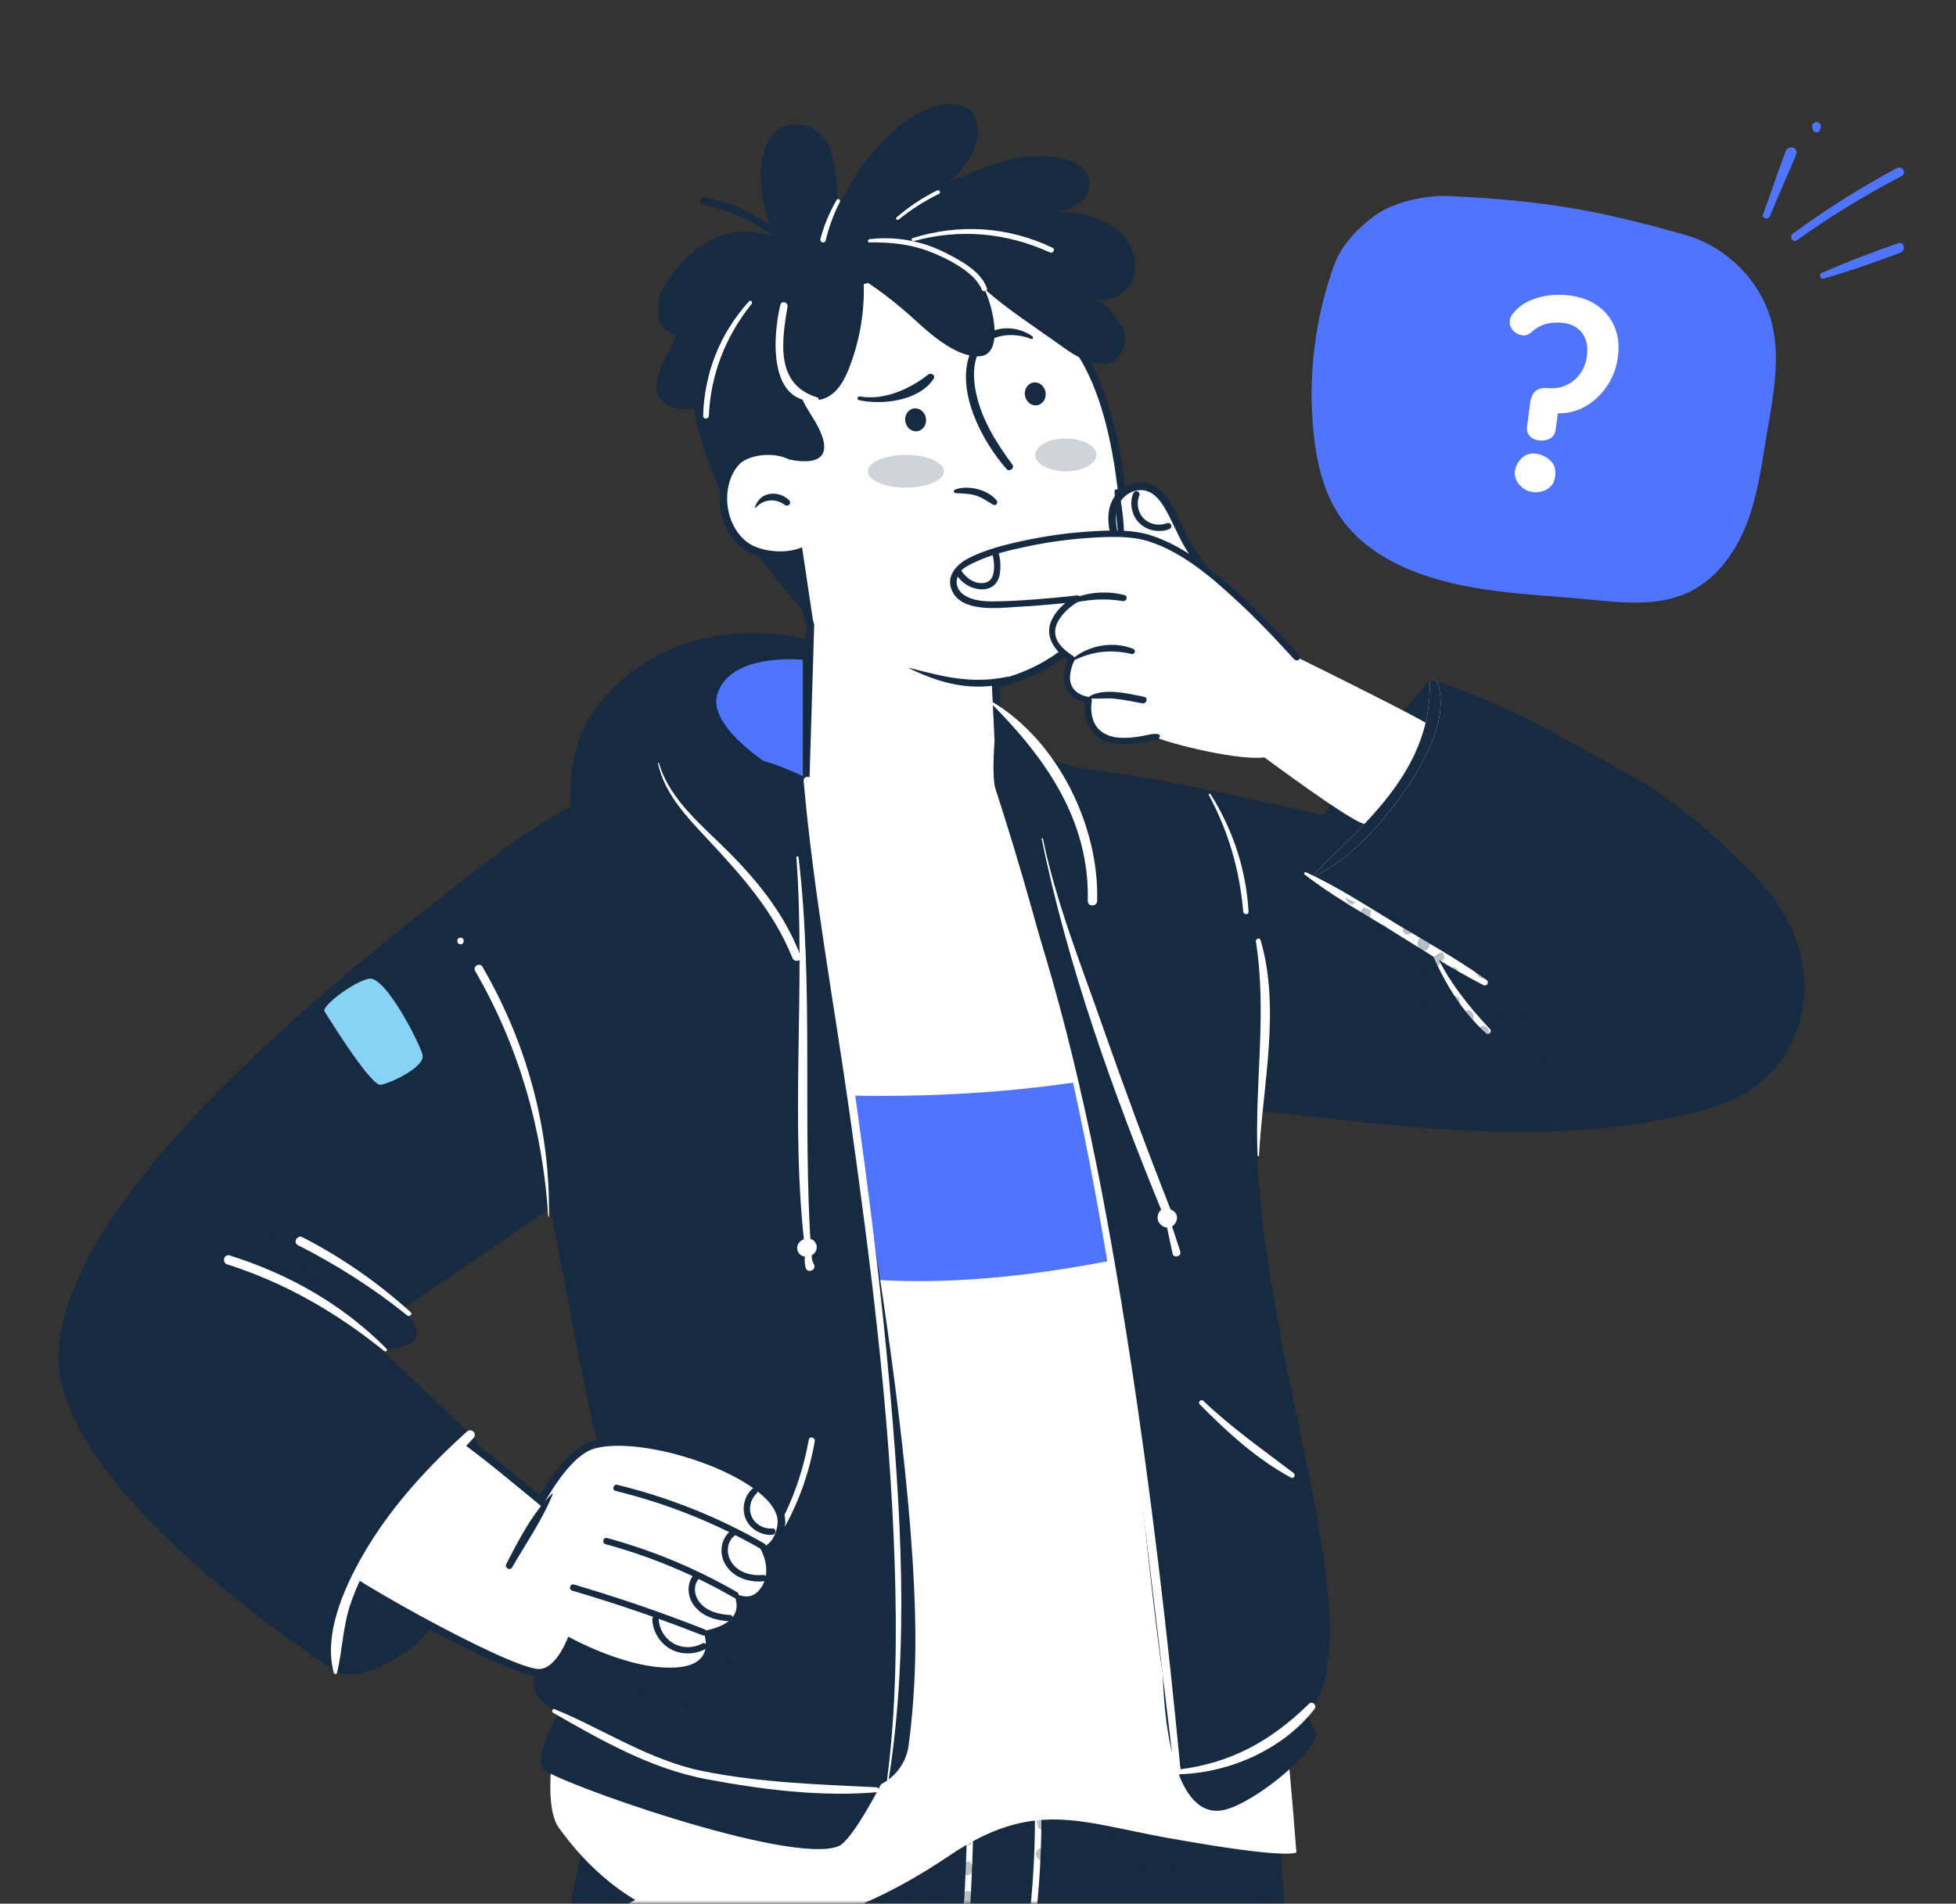 <svg width="301" height="293" viewBox="0 0 301 293" fill="none" xmlns="http://www.w3.org/2000/svg">
<rect x="0" y="0" width="301" height="293" fill="#333333" stroke="none"/>
<mask id="mask0_2022_2085" style="mask-type:alpha" maskUnits="userSpaceOnUse" x="0" y="0" width="301" height="293">
<rect width="301" height="293" fill="#D9D9D9"/>
</mask>
<g mask="url(#mask0_2022_2085)">
<path d="M276.501 36.981C281.653 33.307 287.028 30.012 292.643 27.095C293.458 26.67 292.731 25.435 291.922 25.866C286.336 28.853 281.003 32.219 275.898 35.951C275.288 36.399 275.874 37.424 276.501 36.976V36.981Z" fill="#4F75FF"/>
<path d="M280.656 42.874C284.648 41.733 288.598 40.341 292.484 38.874C293.369 38.542 293.006 37.121 292.086 37.442C288.118 38.833 284.144 40.324 280.305 42.036C279.824 42.251 280.17 43.014 280.656 42.868V42.874Z" fill="#4F75FF"/>
<path d="M272.368 33.261C273.652 30.053 275.141 26.926 276.413 23.712C276.811 22.71 275.176 22.268 274.789 23.27C273.552 26.478 272.527 29.762 271.302 32.97C271.044 33.634 272.11 33.913 272.368 33.261Z" fill="#4F75FF"/>
<path d="M280.106 19.951C280.135 19.846 280.158 19.741 280.188 19.642C280.299 19.223 279.977 18.792 279.537 18.792C279.361 18.792 279.179 18.868 279.056 18.99C278.886 19.159 278.822 19.409 278.881 19.642C278.91 19.747 278.933 19.852 278.963 19.951C279.027 20.189 279.279 20.393 279.531 20.381C279.789 20.37 280.035 20.207 280.106 19.951Z" fill="#4F75FF"/>
<path d="M120.07 86.03C117.749 86.03 115.551 85.39 114.186 84.319C111.794 82.444 110.481 79.201 110.757 75.859C110.933 73.745 111.724 71.876 112.978 70.589C113.998 69.547 116.102 68.848 118.218 68.848C119.56 68.848 120.838 69.128 121.917 69.652L122.427 69.902L125.568 84.156L125.006 84.61C123.863 85.524 122.11 86.03 120.07 86.03Z" fill="#162A42"/>
<path d="M271.889 66.775C272.838 61.116 274.051 55.282 272.656 49.715C271.015 43.176 265.529 37.779 258.994 36.061C245.255 32.172 237.272 30.897 223.217 30.175C219.524 29.983 214.413 31.054 211.453 33.255C208.822 35.211 206.36 37.826 205.258 40.9C202.316 49.133 201.243 58.018 202.152 66.705C202.626 71.264 203.693 75.899 206.319 79.672C209.291 83.952 214.027 86.758 218.968 88.47C227.009 91.259 235.684 91.439 244.165 92.237C249.411 92.732 254.961 93.431 259.738 91.218C264.07 89.215 267.065 85.058 268.782 80.633C270.499 76.208 271.109 71.445 271.894 66.764L271.889 66.775Z" fill="#4F75FF"/>
<path d="M234.283 51.613C233.767 51.567 233.299 51.334 232.882 50.915C232.466 50.49 232.285 49.989 232.331 49.395C232.349 49.162 232.402 48.958 232.484 48.772C232.566 48.586 232.718 48.358 232.953 48.096C233.791 47.083 234.963 46.35 236.458 45.884C237.952 45.418 239.535 45.273 241.211 45.441C242.911 45.616 244.365 46.094 245.584 46.885C246.803 47.672 247.711 48.719 248.327 50.024C248.942 51.328 249.171 52.813 249.024 54.478C248.872 56.196 248.356 57.756 247.465 59.159C246.574 60.562 245.455 61.669 244.101 62.467C242.747 63.264 241.293 63.648 239.734 63.619L239.406 66.03C239.318 66.717 239.043 67.2 238.579 67.468C238.116 67.736 237.571 67.847 236.956 67.794C236.335 67.765 235.831 67.555 235.438 67.159C235.045 66.763 234.905 66.199 235.022 65.459L235.491 61.861C235.602 61.151 235.866 60.597 236.276 60.207C236.686 59.817 237.343 59.66 238.245 59.742C239.248 59.829 240.185 59.672 241.053 59.27C241.92 58.868 242.641 58.263 243.216 57.447C243.79 56.632 244.13 55.648 244.236 54.501C244.323 53.529 244.212 52.702 243.907 52.015C243.603 51.334 243.151 50.786 242.548 50.391C241.944 49.989 241.223 49.756 240.373 49.68C239.371 49.593 238.497 49.669 237.765 49.901C237.032 50.134 236.411 50.472 235.901 50.92C235.62 51.182 235.356 51.369 235.11 51.491C234.863 51.613 234.588 51.66 234.277 51.631L234.283 51.613ZM236.27 69.814C236.68 69.85 237.138 69.983 237.636 70.222C238.134 70.461 238.556 70.81 238.908 71.282C239.254 71.753 239.394 72.371 239.33 73.139C239.265 73.855 239.048 74.409 238.679 74.804C238.304 75.2 237.882 75.462 237.401 75.602C236.921 75.742 236.464 75.794 236.024 75.754C235.198 75.684 234.488 75.329 233.896 74.7C233.304 74.071 233.041 73.355 233.111 72.563C233.228 71.8 233.568 71.13 234.125 70.56C234.682 69.989 235.397 69.739 236.276 69.814H236.27Z" fill="white"/>
<path d="M154.57 109.816C151.118 105.926 134.355 101.559 134.355 101.559C134.355 101.559 107.721 88.558 91.796 108.884C83.549 119.411 90.524 138.125 90.524 138.125C90.524 138.125 115.78 149.135 117.808 154.503L163.632 127.423C163.632 127.423 163.145 119.469 154.57 109.816Z" fill="#162A42"/>
<path d="M153.662 128.849L153.709 127.685L153.639 128.849C140.293 128.325 126.496 127.789 122.95 118.31L122.862 118.083L124.122 96.266C124.087 96.15 124.034 95.981 123.975 95.777C123.553 94.333 122.322 90.083 121.121 84.883C120.47 82.013 119.949 79.509 119.538 77.233C119.069 74.641 118.735 72.365 118.507 70.269C118.261 68.05 118.126 66.007 118.114 64.196C118.108 63.293 117.874 62.257 117.622 61.162C117.135 59.014 116.637 56.795 117.651 54.851C122.082 46.391 131.489 41.139 142.204 41.139C151.464 41.139 160.086 45.104 165.279 51.753C165.549 52.102 165.906 52.562 166.229 53.052C169.705 58.129 171.967 65.296 173.133 74.95C173.268 76.097 173.35 77.023 173.385 77.856C174.628 99.824 157.724 104.872 153.826 105.74L154.934 128.902L153.657 128.849H153.662Z" fill="#162A42"/>
<path d="M153.398 104.639C157.084 103.859 173.408 99.143 172.212 77.902C172.171 76.994 172.083 76.057 171.966 75.084C170.817 65.594 168.654 58.665 165.249 53.692C164.968 53.267 164.657 52.86 164.346 52.464C153.052 38.001 127.286 38.973 118.688 55.387C117.398 57.861 119.256 61.366 119.279 64.184C119.291 66.053 119.432 68.068 119.666 70.141C119.913 72.394 120.27 74.729 120.686 77.017C121.161 79.643 121.718 82.228 122.257 84.616C123.429 89.687 124.619 93.798 125.082 95.399L125.094 95.44C125.223 95.876 125.299 96.121 125.299 96.121L124.572 119.842C127.849 128.599 140.509 127.167 153.702 127.685L152.636 105.431L152.659 104.779C152.659 104.779 152.917 104.738 153.392 104.639H153.398Z" fill="white"/>
<path d="M160.896 60.37C161.054 61.337 160.468 62.233 159.595 62.373C158.716 62.513 157.883 61.843 157.725 60.877C157.567 59.91 158.153 59.014 159.026 58.874C159.905 58.734 160.738 59.404 160.896 60.37Z" fill="#162A42"/>
<path d="M142.486 64.365C142.644 65.332 142.058 66.228 141.185 66.368C140.305 66.508 139.473 65.838 139.315 64.871C139.157 63.905 139.743 63.008 140.616 62.868C141.495 62.729 142.328 63.398 142.486 64.365Z" fill="#162A42"/>
<path d="M132.164 61.587C135.798 62.385 141.478 61.686 143.67 58.303C144.027 57.756 143.271 57.302 142.826 57.657C140.059 59.852 136.021 61.686 132.328 61.017C131.953 60.947 131.789 61.506 132.17 61.587H132.164Z" fill="#162A42"/>
<path d="M158.873 51.759C155.409 49.372 150.709 50.554 149.237 54.519C147.092 60.295 151.16 67.975 154.911 72.208C155.327 72.679 156.177 72.045 155.796 71.526C153.352 68.196 151.101 64.668 150.222 60.568C149.595 57.616 149.571 53.96 152.514 52.295C154.272 51.299 156.833 51.404 158.692 52.178C158.944 52.283 159.067 51.899 158.867 51.765L158.873 51.759Z" fill="#162A42"/>
<path d="M139.948 102.887C144.907 105.28 149.736 106.496 155.181 105.087C155.773 104.936 155.521 104.057 154.929 104.179C149.566 105.297 145.159 104.167 139.983 102.805C139.936 102.793 139.901 102.863 139.948 102.887Z" fill="#162A42"/>
<path d="M147.038 75.893C148.088 75.975 149.084 75.946 150.11 76.249C151.141 76.557 151.915 77.168 152.835 77.681C153.287 77.931 153.644 77.378 153.357 77.011C152.05 75.369 148.914 74.583 146.974 75.358C146.693 75.468 146.728 75.864 147.044 75.893H147.038Z" fill="#162A42"/>
<path d="M173.185 36.673C171.65 34.699 169.247 33.54 166.791 33.022C165.378 32.725 163.942 32.62 162.5 32.597C163.333 32.51 164.142 32.335 164.909 31.991C166.644 31.211 168.028 29.313 167.553 27.485C167.008 25.395 164.528 24.515 162.377 24.195C156.751 23.351 151.393 25.709 145.708 28.154C147.472 27.153 149.137 24.556 150.01 22.734C150.883 20.911 150.614 17.785 148.896 16.702C145.614 14.635 140.357 17.569 137.836 19.892C132.848 24.486 131.623 26.961 128.757 32.155C129.074 30.082 128.804 27.956 128.183 24.451C127.239 19.089 121.947 17.942 119.356 20.294C118.002 21.523 117.445 23.398 117.205 25.203C116.666 29.325 118.084 33.045 118.811 36.318C113.213 34.623 107.944 35.951 102.716 43.2C101.573 44.784 101.35 45.797 101.251 47.742C101.151 49.686 102.247 51.095 104.123 51.584C102.833 54.67 99.773 58.88 101.555 61.285C102.71 62.845 104.914 63.317 106.754 62.769C109.796 80.86 125.094 95.434 125.094 95.434L121.407 70.694C121.407 70.694 130.733 73.174 124.942 64.062C124.174 62.851 123.693 61.995 123.4 61.291C124.643 61.727 126.014 61.751 127.198 61.18C128.968 60.336 129.965 58.449 130.674 56.627C132.35 52.33 133.112 47.689 132.901 43.089C135.773 44.964 138.37 47.014 140.896 49.337C143.422 51.66 147.531 55.218 150.942 54.81C154.359 54.402 152.947 47.526 151.47 44.446C154.957 47.602 159.71 50.629 163.526 53.389C165.636 54.915 167.723 56.114 170.331 56.01C172.089 55.94 174.129 52.656 172.675 50.338C171.386 48.289 170.548 46.99 168.356 45.896C170.366 46.589 172.886 45.575 173.965 43.689C175.208 41.523 174.721 38.647 173.185 36.673Z" fill="#162A42"/>
<path d="M120.34 36.446C117.134 33.226 112.908 31.141 108.424 30.396C107.709 30.28 107.393 31.351 108.12 31.491C112.551 32.347 116.302 34.157 119.801 36.975C120.176 37.272 120.692 36.795 120.34 36.44V36.446Z" fill="#162A42"/>
<path opacity="0.2" d="M139.402 75.061C142.636 75.061 145.258 73.932 145.258 72.54C145.258 71.147 142.636 70.019 139.402 70.019C136.168 70.019 133.547 71.147 133.547 72.54C133.547 73.932 136.168 75.061 139.402 75.061Z" fill="#162A42"/>
<path opacity="0.2" d="M164.013 72.539C166.613 72.539 168.72 71.411 168.72 70.018C168.72 68.626 166.613 67.497 164.013 67.497C161.414 67.497 159.307 68.626 159.307 70.018C159.307 71.411 161.414 72.539 164.013 72.539Z" fill="#162A42"/>
<path d="M125.779 61.174C119.268 59.183 120.293 52.568 121.184 47.217C121.302 46.513 120.264 46.198 120.088 46.914C118.963 51.567 118.107 62.181 125.703 61.745C126.026 61.727 126.102 61.273 125.779 61.174Z" fill="white"/>
<path d="M115.264 46.385C110.775 51.322 108.418 57.354 108.196 63.992C108.178 64.557 109.057 64.557 109.081 63.992C109.362 57.622 111.66 51.753 115.663 46.781C115.885 46.501 115.51 46.105 115.258 46.379L115.264 46.385Z" fill="white"/>
<path d="M138.294 33.791C140.211 32.242 142.292 30.914 144.507 29.831C144.859 29.662 144.548 29.138 144.202 29.313C141.934 30.437 139.871 31.811 137.966 33.465C137.738 33.662 138.066 33.977 138.294 33.791Z" fill="white"/>
<path d="M128.735 30.781C127.644 32.684 126.8 34.682 126.249 36.807C126.115 37.325 126.929 37.546 127.052 37.028C127.562 34.961 128.266 32.976 129.239 31.078C129.409 30.746 128.922 30.46 128.735 30.786V30.781Z" fill="white"/>
<path d="M133.804 37.313C136.946 37.261 140 37.558 142.948 38.682C145.585 39.689 149.993 41.826 151.072 44.557C151.259 45.034 152.039 44.842 151.863 44.341C150.931 41.715 147.772 40.068 145.421 38.874C141.846 37.057 137.79 36.335 133.804 36.813C133.494 36.848 133.47 37.319 133.804 37.313Z" fill="white"/>
<path d="M140.579 37.109C147.748 35.165 154.811 35.788 161.563 38.85C162.037 39.066 162.454 38.379 161.979 38.146C155.192 34.868 147.631 34.385 140.456 36.644C140.163 36.737 140.286 37.185 140.585 37.104L140.579 37.109Z" fill="white"/>
<path d="M121.407 70.7C118.653 69.361 115.001 70.199 113.823 71.404C112.645 72.61 112.065 74.287 111.93 75.957C111.701 78.735 112.721 81.681 114.919 83.404C117.117 85.134 122.093 85.448 124.274 83.701L121.407 70.7Z" fill="white"/>
<path d="M116.338 78.112C117.481 76.79 119.427 76.685 120.752 77.704C121.238 78.077 121.895 77.483 121.449 77.011C120.681 76.208 119.486 75.835 118.384 76.039C117.176 76.266 116.619 76.97 116.18 78.018C116.145 78.106 116.274 78.176 116.332 78.106L116.338 78.112Z" fill="#162A42"/>
<path d="M123.541 120.866C123.541 120.866 108.219 112.977 110.441 106.66C112.662 100.348 123.541 101.559 123.541 101.559V120.866Z" fill="#4F75FF"/>
<path d="M191.625 244.729L98.824 242.266C98.454 244.228 90.489 278.145 82.061 321.557C98.197 327.49 117.826 328.154 140.444 327.974L146.405 317.132C146.405 317.132 148.556 326.768 148.58 327.956C166.773 327.124 183.642 325.732 198.382 321.487C198.611 284.252 194.18 257.643 191.625 244.729Z" fill="#162A42"/>
<path d="M88.936 296.841C99.733 294.337 109.404 287.298 114.632 277.516C114.954 276.916 114.075 276.404 113.712 276.98C107.833 286.337 99.451 293.039 88.761 296.2C88.35 296.322 88.52 296.934 88.936 296.835V296.841Z" fill="white"/>
<path d="M159.025 272.258C159.852 285.481 158.486 298.541 155.772 311.484C155.93 311.362 156.089 311.246 156.247 311.123C153.011 311.228 149.776 311.327 146.535 311.432C146.675 311.676 146.816 311.921 146.963 312.166C147.496 310.931 147.666 309.487 147.877 308.183C148.78 302.622 149.125 296.957 149.413 291.338C149.717 285.33 149.87 279.309 149.958 273.294C149.964 272.666 148.979 272.666 148.973 273.294C148.85 282.424 148.61 291.571 147.789 300.666C147.49 304.02 147.185 307.449 146.377 310.727C146.312 311.001 146.23 311.263 146.154 311.531C146.136 311.595 145.996 311.933 146.113 311.671C145.972 311.991 146.13 312.422 146.541 312.404C149.776 312.299 153.017 312.2 156.253 312.096C156.458 312.09 156.681 311.95 156.727 311.735C159.459 298.704 160.848 285.557 160.016 272.246C159.975 271.623 158.99 271.617 159.031 272.246L159.025 272.258Z" fill="white"/>
<path opacity="0.3" d="M178.66 281.446C178.542 281.522 178.29 281.452 178.361 281.318C178.507 281.283 178.619 281.289 178.66 281.446ZM178.66 281.446C178.66 281.446 178.66 281.452 178.666 281.458C178.666 281.458 178.666 281.458 178.671 281.458C178.677 281.446 178.683 281.44 178.689 281.428C178.683 281.44 178.666 281.44 178.654 281.446H178.66ZM113.887 282.773C113.483 282.366 113.19 281.9 112.586 281.877V282.628C112.311 282.738 111.959 282.575 111.695 282.872C111.871 283.292 112.229 283.525 112.586 283.752V283.938C113.36 284.217 113.582 283.274 113.887 282.768V282.773ZM113.284 291.012C113.002 290.966 112.791 290.925 112.58 290.89V291.268C111.947 291.146 111.795 291.577 111.66 291.996C111.83 292.52 111.912 293.172 112.58 293.143V292.957C113.219 293.143 113.43 292.648 113.758 292.241C113.594 291.822 113.43 291.402 113.278 291.012H113.284ZM113.717 301.312C113.436 300.363 113.389 300.317 112.58 300.095V300.474C112.311 300.573 111.953 300.433 111.771 300.771C111.865 301.237 112.135 301.514 112.58 301.603V301.79C113.073 301.865 113.377 301.545 113.717 301.318V301.312ZM173.514 279.693C170.595 282.925 175.295 280.951 175.061 283.012C175.067 283.42 175.161 283.746 175.694 284.002C175.981 283.722 176.345 283.746 176.72 283.775C177.616 283.606 176.831 282.535 176.438 282.185C175.741 281.987 174.961 281.929 174.528 281.242C174.826 280.27 174.698 279.443 173.514 279.693ZM170.899 284.078C171.62 284.322 172.171 284.148 172.623 283.606C172.869 282.191 171.573 281.487 170.436 282.238C170.208 282.96 170.577 283.484 170.899 284.078ZM135.375 299.991C134.654 300.101 134.32 300.608 134.325 301.091C134.917 300.823 135.509 300.555 136.09 300.276C135.914 300.125 135.679 300.014 135.375 299.991ZM177.798 284.276C177.605 284.596 177.4 284.939 177.142 285.364C179.14 288.194 180.424 283.653 177.798 284.276ZM180.682 288.631C180.998 288.439 181.432 288.375 181.626 287.985C181.473 286.826 180.266 285.941 179.416 287.193C179.697 287.798 179.879 288.462 180.676 288.631H180.682ZM186.789 290.669C187.035 290.756 187.264 290.838 187.528 290.931C188.073 290.611 188.178 290.092 188.425 289.65C188.337 289.481 188.249 289.318 188.173 289.167C187.082 288.776 186.895 288.794 186.174 289.33C186.303 289.801 186.578 290.22 186.795 290.669H186.789ZM146.769 293.207C146.083 293.423 145.614 293.761 145.649 294.506C145.796 294.762 145.966 294.913 146.147 295.012C146.657 294.727 147.167 294.448 147.666 294.168C147.519 293.778 147.138 293.434 146.769 293.207ZM152.929 283.985C153.322 284.188 154.248 284.095 154.113 283.495C153.984 283.204 154.377 283.082 154.306 282.785C154.13 282.541 153.943 282.267 153.744 281.987C153.339 282.092 152.659 282.046 152.542 282.494C152.782 283.024 152.091 283.798 152.929 283.985ZM164.921 275.192C164.376 275.46 163.749 275.583 163.632 276.334C163.802 276.578 163.954 276.916 164.182 277.143C164.903 277.516 165.39 276.864 165.788 276.369C165.947 275.845 165.226 275.548 164.927 275.192H164.921ZM151.423 279.926C150.836 280.008 150.356 280.241 150.075 280.788C150.286 282.075 152.214 282.29 152.138 281.149C151.833 280.747 151.985 280.13 151.423 279.932V279.926ZM149.184 286.494C148.785 286.564 148.357 286.721 148.035 286.925C147.953 287.181 147.888 287.385 147.8 287.653C148.803 289.778 150.596 287.915 149.184 286.488V286.494ZM168.362 276.572C168.567 276.642 168.789 276.712 169.006 276.788C168.965 276.997 168.936 277.143 168.901 277.353C169.839 277.399 170.085 276.916 170.132 276.305L168.391 275.909C168.332 276.095 168.309 276.316 168.362 276.578V276.572ZM117.984 283.868C118.246 283.426 118.377 283.012 118.377 282.628C118.066 282.418 117.744 282.203 117.427 281.993C116.818 282.383 116.425 282.867 116.478 283.641C116.9 284.212 117.457 283.961 117.978 283.868H117.984ZM116.079 280.963C116.062 278.797 113.588 279.792 114.28 281.545C114.96 281.44 115.663 281.65 116.079 280.963ZM117.908 304.818C116.753 304.334 115.991 305.516 116.49 306.215C117.011 306.168 117.539 306.11 118.072 306.034C118.26 305.58 118.23 305.033 117.908 304.818ZM132.895 299.979C134.155 299.7 134.478 298.413 133.259 297.918C131.875 297.761 132.045 299.333 132.895 299.979ZM131.717 277.877C131.395 277.778 131.137 277.69 130.873 277.609C130.627 277.784 130.398 277.941 130.058 278.174C130.017 280.31 132.702 279.792 131.717 277.877ZM136.471 296.98C136.57 296.223 135.884 296.014 135.58 295.595C134.654 295.513 134.554 296.154 134.425 296.765C134.947 297.586 135.779 297.714 136.465 296.98H136.471ZM122.497 301.912C123.025 300.847 122.351 299.647 121.161 300.416C121.032 300.695 120.915 300.946 120.727 301.341C121.29 301.737 121.782 302.477 122.492 301.918L122.497 301.912ZM146.675 284.305C145.52 284.503 145.432 285.819 146.376 286.383C147.109 286.383 147.378 285.813 147.794 285.353C147.384 284.963 147.044 284.648 146.675 284.305ZM121.015 292.771C122.867 293.335 123.242 292.142 122.011 290.972C121.407 291.449 120.094 291.956 121.015 292.771ZM143.668 283.728C144.319 284.083 145.139 284.2 145.356 283.28C145.526 281.568 143.064 281.842 143.668 283.728ZM178.666 281.458C178.666 281.458 178.666 281.458 178.66 281.458C178.66 281.452 178.66 281.452 178.654 281.446C178.537 281.522 178.285 281.452 178.355 281.318C178.501 281.283 178.613 281.289 178.654 281.446C178.666 281.44 178.677 281.44 178.689 281.428C178.683 281.44 178.677 281.446 178.671 281.458C179.017 281.458 179.052 281.062 179.193 280.829C179.017 280.503 178.859 280.212 178.677 279.874C176.298 279.321 177.681 283.158 178.677 281.458H178.666ZM142.144 281.696C144.166 281.038 142.437 278.471 141.23 280.52C141.335 281.12 141.488 281.609 142.144 281.696ZM134.026 276.31C134.009 276.258 133.991 276.211 133.98 276.165L132.034 276.473C132.01 276.537 131.993 276.607 131.998 276.689C132.796 277.743 133.698 277.551 134.026 276.316V276.31ZM136.693 280.648C137.027 280.939 137.279 281.155 137.526 281.37C137.485 281.428 137.438 281.487 137.397 281.545C140.304 281.749 137.807 278.319 136.693 280.648ZM158.573 283.985C158.691 283.682 158.79 283.426 158.902 283.129C157.934 280.223 155.484 283.856 158.573 283.985ZM123.974 304.387C124.518 304.053 124.899 303.721 125.117 303.391C124.942 303.018 124.631 302.791 124.344 302.424C122.808 302.75 122.509 303.659 123.974 304.387ZM147.853 278.669C148.281 279.181 148.668 279.717 149.541 279.361C150.579 277.69 148.621 276.893 147.853 278.669ZM157.911 275.029C158.661 275.128 159.036 274.273 158.86 273.725L157.413 273.393C156.838 273.778 157.02 274.93 157.917 275.029H157.911ZM143.967 291.199C143.744 291.472 143.516 291.758 143.281 292.049C144.729 294.599 146.652 290.814 143.967 291.199ZM181.907 285.772C183.056 286.541 183.22 286.238 183.888 285.335C183.741 284.456 182.716 283.99 182.083 284.718C182.03 285.056 181.971 285.388 181.913 285.772H181.907ZM147.718 280.532C147.185 280.258 146.781 279.536 145.972 280.165C145.04 281.685 147.238 282.465 147.718 280.532ZM140.345 297.435C140.544 297.19 140.738 296.951 140.937 296.713C140.796 296.247 140.345 295.944 140.075 295.571C139.556 295.68 139.188 295.961 138.973 296.416C139.36 297.522 139.407 297.557 140.345 297.44V297.435ZM196.091 284.427C194.409 285.033 196.197 286.762 197.093 286.017L197.023 284.875C196.806 284.625 196.525 284.444 196.091 284.427ZM169.692 279.915C169.1 279.804 168.602 279.856 168.203 280.305C168.174 281.626 169.563 281.888 170.354 281.038C170.132 280.666 169.926 280.316 169.686 279.92L169.692 279.915ZM164.558 281.912C164.839 281.772 165.132 281.621 165.419 281.475C165.472 281.097 165.519 280.77 165.56 280.456C165.314 280.113 164.974 279.973 164.587 279.856C164.335 280.025 164.083 280.194 163.837 280.357C163.907 281.196 164.03 281.463 164.563 281.912H164.558ZM157.571 277.743C156.692 278.214 157.026 279.257 157.993 279.46C159.447 279.222 158.907 276.928 157.571 277.743ZM191.924 290.75C192.662 290.873 193.055 289.609 192.469 289.155C191.197 288.148 190.066 290.616 191.924 290.75ZM172.681 285.3C174.047 286.273 173.42 287.006 174.856 285.51V284.805C174.041 284.631 172.974 284.264 172.681 285.3ZM141.119 285.487C141.617 286.296 142.613 286.162 143.275 285.568C143.064 284.148 141.3 284.025 141.119 285.487ZM153.644 274.942C154.136 275.047 154.16 274.22 154.388 273.877C154.177 273.609 153.961 273.329 153.738 273.05L153.029 273.16C152.278 273.655 152.589 274.756 153.65 274.936L153.644 274.942ZM125.252 283.484C125.827 283.841 126.35 283.973 126.823 283.88C127.526 282.709 126.53 281.44 125.457 282.628C125.393 282.896 125.328 283.164 125.252 283.484ZM161.598 283.187C161.82 283.548 162.172 284.276 162.676 283.862C163.362 283.344 163.76 282.343 162.717 281.97C162.166 282.238 161.228 282.436 161.598 283.187ZM119.749 281.883C120.458 281.324 120.927 279.763 119.637 279.775C119.362 279.984 119.121 280.171 118.863 280.369C118.793 280.596 118.723 280.823 118.647 281.073C118.946 281.469 119.356 281.679 119.749 281.883ZM149.858 292.264C149.705 291.67 149.641 291.053 148.779 291.001C148.556 291.158 148.281 291.356 148.011 291.548C148.029 291.95 148.428 292.101 148.228 292.439C148.603 293.306 149.518 293.009 149.858 292.264ZM116.413 288.159C116.636 288.351 116.982 288.153 117.187 288.421C117.668 288.643 118.248 287.985 118.313 287.513C118.072 287.367 117.89 287.257 117.814 286.977C117.275 285.976 116.032 287.42 116.413 288.165V288.159ZM170.595 287.6C170.771 288.561 172.124 288.555 172.634 287.752C172.365 287.298 172.089 286.861 171.831 286.401C171.245 286.744 170.718 286.954 170.601 287.6H170.595ZM181.579 282.925C181.139 282.313 179.369 281.993 179.592 283.152C179.609 284.497 181.479 284.072 181.579 282.925ZM131.547 282.389C130.996 282.267 130.486 282.214 129.959 282.634C129.742 283.426 130.293 283.746 130.756 284.118C131.119 283.897 131.43 283.705 131.764 283.501C131.635 283.105 131.576 282.797 131.553 282.383L131.547 282.389ZM127.679 294.098C127.773 294.372 127.872 294.657 127.978 294.966C128.411 295.036 128.769 295.385 129.308 295.164C130.369 293.423 128.833 293.184 127.679 294.092V294.098ZM181.954 289.982C182.024 290.046 182.094 290.116 182.159 290.18C182.604 290.25 183.05 290.325 183.495 290.395C183.624 290.075 183.741 289.795 183.853 289.528C183.343 288.479 181.913 288.794 181.96 289.982H181.954ZM121.278 286.744C120.757 287.274 121.448 288.136 121.888 288.625C123.752 288.183 122.585 286.337 121.278 286.744ZM127.685 298.756C127.802 299.455 128.318 299.653 128.798 299.944C128.962 299.857 129.121 299.775 129.285 299.688C129.648 298.232 128.435 297.074 127.685 298.762V298.756ZM159.681 275.414C159.464 275.74 159.283 276.025 159.101 276.299C159.531 276.768 160.031 277.071 160.601 277.207C161.017 276.852 160.941 276.38 161.064 275.979C160.736 275.408 160.156 275.559 159.681 275.414ZM131.705 296.084C131.348 295.635 130.199 295.932 129.859 296.264C130.351 296.788 130.533 297.574 131.295 297.662C131.969 297.382 131.787 296.649 131.711 296.084H131.705ZM137.573 297.918C137.256 298.186 136.975 298.419 136.676 298.669C136.934 299.158 137.139 299.49 137.332 299.67C137.766 299.455 138.2 299.245 138.628 299.03C138.669 298.978 138.71 298.931 138.751 298.873C138.499 298.378 138.129 298.081 137.567 297.918H137.573ZM189.175 291.379C189.591 291.455 190.001 291.53 190.4 291.6C189.96 290.966 189.591 290.873 189.175 291.379ZM174.897 287.583C175.372 288.619 176.743 288.415 177.118 287.396C176.567 286.36 175.331 286.739 174.897 287.583ZM114.989 293.225C114.591 293.528 114.262 293.842 114.157 294.325C115.042 296.305 117.246 293.603 114.989 293.225ZM115.605 290.622C116.138 290.185 116.202 289.091 115.341 288.963C113.495 289.062 114.128 291.245 115.605 290.622ZM116.015 284.91C114.995 284.328 114.837 284.369 114.01 285.417C114.427 286.832 115.95 286.15 116.015 284.91ZM137.701 277.283C137.948 277.492 138.557 277.219 138.352 276.881C138.03 276.45 138.499 276.2 138.557 275.897C138.411 275.699 138.276 275.577 138.141 275.495L137.104 275.658C136.957 275.775 136.811 275.92 136.658 276.072C137.016 276.584 137.145 277.003 137.696 277.289L137.701 277.283ZM140.784 278.261C140.72 278.15 140.644 278.016 140.521 277.795C136.957 277.364 140.181 281.329 140.784 278.261ZM191.496 281.562C192.047 281.789 192.41 281.673 192.586 281.411L190.781 280.998C190.816 281.201 191.027 281.405 191.502 281.562H191.496ZM120.68 303.321C119.801 301.656 118.946 302.867 118.635 304.125C119.913 304.497 120.118 304.125 120.68 303.321ZM151.663 277.096C152.214 275.926 152.103 275.455 150.725 275.408C150.045 275.792 150.203 276.363 150.643 276.8C150.819 277.277 150.96 277.283 151.663 277.091V277.096ZM151.253 284.276C150.18 284.637 150.227 285.918 151.253 286.436C152.237 285.813 152.419 284.759 151.253 284.276ZM138.663 285.359C138.387 284.741 137.578 284.066 136.945 284.683C136.728 285.3 136.969 285.766 137.391 286.174C137.918 286.213 138.342 285.939 138.663 285.353V285.359ZM121.384 279.239C121.982 279.35 122.474 279.257 122.943 278.942C122.919 278.54 122.714 278.243 122.544 277.952L121.173 278.168C121.044 278.482 121.079 278.884 121.39 279.239H121.384ZM172.007 277.551C171.562 277.882 171.064 277.65 170.688 277.97C170.384 280.45 173.432 279.361 172.007 277.551ZM159.734 284.613C159.605 284.87 159.476 285.12 159.365 285.347C159.658 286.424 160.513 286.768 161.182 285.725C160.93 284.945 160.789 284.159 159.74 284.613H159.734ZM118.617 298.82C118.699 299.502 119.215 299.595 119.719 299.897C120.006 299.63 120.258 299.397 120.475 299.193V298.203C119.596 297.411 119.385 298.576 118.617 298.826V298.82ZM143.088 294.453C142.947 292.695 141.57 293.597 141.248 294.727C141.769 295.321 143.27 295.624 143.088 294.453ZM149.629 274.604C149.441 274.296 149.84 274.104 149.758 273.813C149.735 273.754 149.694 273.725 149.658 273.684L148.158 273.923C148.111 274.016 148.064 274.104 148 274.185C148.099 274.925 149.33 275.379 149.623 274.604H149.629ZM197.228 289.382C196.759 288.91 196.302 289.335 195.827 289.213C194.755 291.286 197.662 291.338 197.228 289.382ZM193.348 291.443C193.184 291.554 193.131 291.827 193.166 292.113C193.793 292.229 194.356 292.34 194.866 292.439C195.001 291.827 194.174 290.989 193.348 291.443ZM127.292 296.293C126.958 296.06 126.665 295.857 126.348 295.635C125.961 295.938 125.598 296.212 125.252 296.485C125.58 297.959 127.034 297.65 127.292 296.288V296.293ZM166.867 284.182C169.077 283.228 166.984 280.759 166.029 283.129C166.369 283.408 166.855 283.577 166.867 284.182ZM140.538 282.57C140.181 282.43 139.817 282.284 139.466 282.15C138.979 282.494 139.214 283.053 138.932 283.391C139.559 284.509 141.025 283.897 140.532 282.575L140.538 282.57ZM187.229 281.923C187.856 281.766 188.301 281.102 188.225 280.421L186.742 280.083C186.279 280.869 187.164 281.067 187.229 281.923ZM140.55 292.613C141.001 290.925 139.384 290.605 138.985 292.293C139.436 293.172 139.606 293.207 140.55 292.613ZM118.946 295.018C119.432 295.088 119.918 295.1 120.499 294.995C120.974 292.852 118.213 293.033 118.946 295.018ZM147.765 276.316C147.578 275.757 146.962 275.717 146.734 275.28C146.39 275.454 146.114 275.761 145.907 276.2C146.3 277.917 146.98 277.149 147.765 276.322V276.316ZM165.636 284.916C165.097 284.014 164.054 284.334 163.79 285.364C164.358 286.401 165.859 286.22 165.636 284.916ZM130.152 286.983C130.111 287.659 130 288.439 130.785 288.637C130.99 288.532 131.365 288.334 131.483 288.241V287.024C130.955 286.471 130.92 286.465 130.152 286.983ZM194.643 282.43C194.333 282.15 193.946 282.459 193.582 282.372C193.014 282.412 193.178 283.03 193.16 283.46C194.239 284.27 195.745 283.583 194.643 282.43ZM188.518 282.948C188.94 283.985 189.679 283.909 190.464 283.344C190.57 281.859 189.075 281.824 188.518 282.948ZM154.904 290.36C155.455 290.104 155.994 289.865 156.522 289.644C156.088 288.445 154.248 289.44 154.904 290.36ZM133.347 286.226C134.097 286.232 134.056 284.899 133.493 284.485C132.022 284.497 131.717 286.261 133.347 286.226ZM133.083 288.928C132.786 289.18 132.546 289.522 132.362 289.953C132.626 290.255 132.819 290.529 132.954 290.867C134.15 290.651 134.525 288.922 133.083 288.928ZM177.405 289.446C177.962 289.528 178.519 289.609 179.076 289.696C178.965 289.452 178.871 289.207 178.759 288.887C178.279 289.137 177.704 288.934 177.4 289.446H177.405ZM134.003 280.666C133.722 280.363 133.27 280.392 133.106 279.99C133.036 279.816 132.772 279.839 132.608 279.961C131.184 281.283 133.774 282.593 134.003 280.666ZM118.6 289.207C119.145 290.663 119.285 291.333 120.481 289.801C120.329 289.469 120.206 289.097 119.918 288.782C119.414 288.87 119.127 289.009 118.6 289.207ZM150.086 289.83C150.315 290.907 151.317 290.512 152.056 290.296C152.038 289.982 152.02 289.72 151.997 289.382C151.657 289.266 151.37 289.172 151.089 289.079C150.649 289.225 150.262 289.399 150.08 289.836L150.086 289.83ZM156.188 284.444C155.953 284.375 155.719 284.305 155.49 284.241C153.456 286.657 157.829 286.57 156.188 284.444ZM119.573 286.18C119.784 286.057 120.047 285.912 120.223 285.807V284.718C120.012 284.608 119.795 284.497 119.555 284.375C119.203 284.736 118.717 284.904 118.465 285.324C118.723 285.76 118.963 286.15 119.573 286.18ZM168.274 285.277C168.748 285.982 169.317 286.203 170.055 285.976C170.02 285.516 169.985 285.091 169.95 284.666C169.129 284.334 168.508 284.281 168.274 285.277ZM135.164 288.311C137.631 288.386 134.935 284.922 134.425 287.728C134.726 288.093 134.972 288.287 135.164 288.311ZM127.755 302.879C127.814 303.24 127.849 303.478 127.884 303.647C128.394 303.472 128.898 303.298 129.396 303.111C129.121 302.535 128.482 302.535 127.749 302.879H127.755ZM184.492 283.95C185.007 283.798 185.47 283.664 185.957 283.525C185.775 281.539 183.519 281.819 184.492 283.95ZM161.117 280.171C160.22 279.734 160.115 279.746 159.494 280.386C159.757 280.747 159.628 281.12 159.833 281.428C160.689 281.912 161.551 281.009 161.117 280.177V280.171ZM163.397 278.808C163.309 277.725 162.336 277.393 161.715 278.313C161.129 279.35 162.934 279.979 163.397 278.808ZM141.963 277.062C142.994 276.712 143.662 275.594 142.174 275.373C141.101 275.286 140.949 276.788 141.963 277.062ZM130.457 291.344C130.293 291.647 129.859 291.763 129.836 292.293C131.412 293.883 133.024 290.972 130.457 291.344ZM153.081 291.263C153.163 291.222 153.245 291.181 153.333 291.14C153.21 291.129 153.134 291.175 153.081 291.263ZM180.852 279.414C181.063 279.204 181.203 279.018 181.303 278.849L179.598 278.459C179.556 278.529 179.527 278.604 179.515 278.686C179.814 279.158 180.201 279.373 180.852 279.408V279.414ZM115.282 297.976C114.632 298.302 113.805 298.395 114.385 299.309C115.476 300.119 117.187 298.529 115.282 297.976ZM114.567 302.71C113.518 304.334 116.021 304.981 115.968 303.123C115.534 302.791 115.153 302.372 114.567 302.71ZM128.839 288.91C128.382 289.126 127.86 289.201 127.702 289.877C128.359 291.624 130.592 289.79 128.839 288.91ZM123.699 290.541C125.147 290.121 124.596 290.442 124.807 289.236C123.74 288.183 122.462 289.661 123.699 290.541ZM142.566 289.097C141.505 288.864 141.335 289.51 141.33 290.453C142.461 290.972 143.709 290.133 142.566 289.097ZM138.006 289.079C136.652 288.835 136.242 289.795 137.414 290.587C137.907 290.331 138.34 290.191 138.751 289.865C138.499 289.597 138.27 289.359 138.006 289.079ZM117.562 295.688C115.745 295.699 116.671 298.378 118.025 297.027C118.096 296.526 118.189 296.031 117.562 295.688ZM157.401 288.258C158.052 288.13 158.503 287.851 158.89 287.449C158.649 285.772 156.129 286.966 157.401 288.258ZM145.016 288.462C145.35 288.392 145.45 288.002 145.157 287.775C144.788 287.507 145.005 287.036 144.706 286.698C144.383 286.692 144.225 286.808 143.932 286.902C143.416 287.961 143.733 288.782 145.016 288.456V288.462ZM148.234 283.484C148.521 283.635 148.814 283.792 149.207 284.008C149.629 283.495 150.133 282.925 149.57 282.36C148.474 282.214 148.07 282.238 148.234 283.484ZM120.927 283.338C121.642 284.509 122.902 283.862 122.574 282.599C122.263 281.749 120.997 282.581 120.927 283.338ZM126.278 286.704C126.026 287.059 125.78 287.408 125.551 287.728C125.627 288.107 125.838 288.316 126.19 288.491C127.444 288.258 127.702 286.843 126.278 286.704ZM143.539 296.456C143.914 296.253 144.289 296.043 144.659 295.839C144.266 295.804 143.832 296.066 143.539 296.456ZM124.824 281.248V280.375C122.832 279.163 122.199 282.517 124.824 281.248ZM134.742 283.763H136.084C136.693 281.853 133.528 282.005 134.742 283.763ZM184.011 287.228C184.163 287.851 184.697 288.171 184.984 288.701C186.76 288.183 185.289 286.22 184.011 287.228ZM145.96 290.261C146.3 290.413 146.634 290.558 147.027 290.727C148.217 288.619 146.036 287.856 145.96 290.261ZM120.991 296.485C121.29 297.807 122.65 297.568 122.744 296.311C122.638 296.148 122.544 295.996 122.474 295.886C121.823 295.729 121.36 295.886 120.991 296.485ZM154.353 278.232C154.142 278.04 153.919 277.836 153.691 277.626C153.281 277.871 152.917 278.086 152.542 278.313V278.768C153.304 279.437 154.47 279.559 154.353 278.232ZM123.183 298.896C123.295 299.094 123.418 299.304 123.558 299.542H124.76C124.789 299.146 124.813 298.785 124.836 298.448C123.881 297.86 123.623 297.929 123.183 298.896ZM145.509 274.354L144.372 274.535C144.753 274.651 145.198 274.616 145.509 274.354ZM125.305 301.109C125.446 301.324 125.575 301.528 125.762 301.825C126.63 302.017 128.03 301.557 126.759 300.765C126.237 300.008 125.727 300.643 125.311 301.114L125.305 301.109ZM126.378 292.974C127.315 292.544 127.339 292.509 127.204 291.589C125.897 291.053 124.795 292.416 126.378 292.974ZM189.263 287.14C189.046 287.175 188.864 286.96 188.688 287.199C188.624 289.44 191.707 287.862 189.726 286.663C189.573 286.82 189.433 286.966 189.263 287.14ZM124.479 293.382C122.861 293.557 122.785 295.111 124.508 294.884C125.059 294.354 125.252 293.795 124.479 293.382ZM175.108 278.756C175.231 278.983 175.342 279.193 175.465 279.414C177.007 279.105 176.866 277.97 176.315 277.714L176.075 277.661C175.753 277.667 175.377 277.958 175.108 278.762V278.756ZM118.23 278.651L116.753 278.884C116.794 278.995 116.83 279.105 116.871 279.216C117.814 279.385 118.201 279.041 118.23 278.651ZM129.466 285.842C129.724 285.091 129.337 284.736 128.839 284.415C126.829 284.724 127.978 286.209 129.466 285.842ZM117.498 291.012C117.363 291.542 116.994 291.699 116.601 291.827V292.427C116.935 292.573 117.228 292.771 117.51 293.021C117.867 292.8 118.154 292.579 118.283 292.171C118.049 291.682 117.99 291.402 117.498 291.012ZM128.839 277.219C128.904 277.131 128.962 277.044 129.021 276.957L128.23 277.079C128.347 277.248 128.681 277.219 128.839 277.219ZM162.653 286.482C161.738 286.849 161.521 287.734 161.944 288.177C162.254 288.153 162.588 288.142 162.934 288.136C162.916 287.897 162.999 287.688 163.151 287.495C162.981 287.152 162.834 286.861 162.647 286.482H162.653ZM139.653 286.704C139.249 286.931 139.372 287.344 139.161 287.606C139.348 287.856 139.513 288.078 139.677 288.293C140.726 288.555 140.726 287.699 140.62 286.913C140.263 286.838 139.94 286.768 139.653 286.704ZM191.343 286.133C191.449 285.999 191.549 285.859 191.666 285.708C193.453 286.523 192.692 283.787 191.32 284.497C191.361 285.05 191.056 285.714 191.343 286.133ZM154.975 281.126C155.461 282.354 156.481 281.533 156.663 280.514C156.024 279.967 154.881 280.27 154.975 281.126ZM134.847 291.699C134.888 292.031 134.46 292.328 134.747 292.742C135.609 292.852 136.002 292.654 136.377 291.845C135.972 291.21 135.375 291.164 134.847 291.705V291.699ZM123.599 284.881C123.568 285.219 123.668 285.677 123.898 286.255C124.373 286.197 124.695 285.976 125.006 285.772C125.205 284.899 124.215 284.241 123.599 284.887V284.881ZM135.656 279.233C135.873 278.971 136.084 278.715 136.359 278.377C134.818 276.59 133.622 279.664 135.656 279.233ZM162.553 274.971C162.7 274.884 162.864 274.791 163.045 274.686L161.721 274.383C161.879 274.663 162.125 274.866 162.553 274.971ZM130.152 300.742C130.322 301.143 130.486 301.539 130.697 302.04C133.012 301.167 130.92 299.554 130.152 300.742ZM193.16 287.734C193.694 288.41 193.793 288.433 194.731 288.177V287.315C194.086 286.506 193.524 286.983 193.16 287.734ZM143.756 277.9C143.744 278.372 143.656 278.855 144.032 279.297C145.954 278.919 145.509 277.568 143.756 277.9ZM126.395 277.848C125.469 277.731 126.131 278.727 125.815 279.297C127.362 279.484 128.107 278.488 126.395 277.848ZM154.992 275.839C154.506 277.213 156.446 277.586 156.622 276.217C156.147 275.74 155.637 275.647 154.992 275.839ZM167.822 287.123C166.961 286.308 166.298 287.327 166.357 288.183C166.38 288.2 166.398 288.212 166.421 288.229C166.668 288.247 166.914 288.258 167.166 288.276C167.348 288.148 167.523 288.031 167.699 287.909C167.74 287.641 167.775 287.402 167.816 287.117L167.822 287.123ZM183.642 280.357C183.173 280.287 182.821 279.955 182.282 280.159C182.241 280.479 182.2 280.747 182.171 280.992C183.208 282.028 183.642 281.789 183.642 280.357ZM137.338 293.696C136.119 295.036 137.737 295.583 138.51 294.308C138.276 293.78 137.885 293.576 137.338 293.696ZM187.92 284.718C187.569 284.677 187.27 284.642 187.012 284.608C186.807 284.782 186.625 284.939 186.344 285.19C187.106 286.325 188.718 286.331 187.92 284.718ZM154.365 287.723C154.084 287.519 153.878 287.321 153.632 287.199C153.392 287.076 153.404 286.651 152.988 286.721C152.823 287.047 152.653 287.397 152.46 287.781C153.193 288.183 153.75 288.771 154.359 287.723H154.365ZM133.505 293.58C132.456 293.423 132.286 294.442 132.837 295.007C133.341 295.17 133.276 294.25 133.874 294.453C134.613 294.354 134.073 293.394 133.505 293.574V293.58ZM167.887 278.523C167.23 277.719 167.054 277.679 166.187 278.209C166.421 278.57 166.55 278.837 166.632 279.233C167.488 279.303 167.57 279.257 167.887 278.523ZM129.302 281.248C129.355 280.986 129.402 280.747 129.472 280.392C127.415 279.134 127.351 281.987 129.302 281.248ZM122.468 305.103C122.257 305.033 122.023 304.963 121.823 304.893C121.349 305.114 121.102 305.336 121.003 305.534C121.501 305.435 121.999 305.324 122.492 305.208C122.48 305.173 122.48 305.138 122.468 305.103ZM117.052 301.603H117.99V300.841C117.762 300.654 117.527 300.462 117.252 300.235C116.396 300.596 116.841 301.05 117.052 301.603ZM112.592 306.291C113.26 306.489 113.612 306.128 113.946 305.539C113.284 305.516 113.078 305.068 112.592 304.788V304.975C112.451 304.946 112.311 304.911 112.188 304.887C112.012 305.231 111.859 305.522 111.707 305.802C111.83 306.279 112.223 306.261 112.592 306.285V306.291ZM112.592 288.264C112.92 288.316 113.248 288.369 113.553 288.421C114.098 287.705 113.993 287.024 113.641 286.383H112.592V286.948C112.475 286.913 112.358 286.884 112.188 286.843C112.064 287.21 111.877 287.449 111.543 287.659C111.818 288.084 112.158 288.258 112.592 288.264ZM112.592 297.091C113.172 297.167 113.483 297.289 113.688 296.526C113.442 296.107 113.096 295.828 112.592 295.775V295.961C111.76 296.049 111.637 297.79 112.592 297.085V297.091ZM99.984 301.545C99.639 300.52 99.592 299.641 98.273 300.014C97.277 301.231 98.935 302.844 99.984 301.545ZM91.187 292.078C90.595 290.628 89.129 290.651 88.936 292.299C89.792 293.417 90.507 292.998 91.187 292.078ZM100.178 290.168C100.301 290.401 100.436 290.64 100.576 290.902H101.561C103.138 289.143 100.524 287.798 100.184 290.168H100.178ZM95.893 299.455C96.55 299.95 97.124 299.839 97.669 299.368C98.021 297.12 95.536 297.58 95.893 299.455ZM93.678 286.401C93.519 287.193 93.508 288.427 94.463 288.66C94.698 288.252 95.049 287.95 95.501 287.763C95.348 286.756 94.557 286.552 93.678 286.401ZM109.134 287.478C108.817 286.395 107.041 286.302 106.971 287.565C107.61 288.613 109.028 288.707 109.134 287.478ZM92.529 299.123C92.84 298.774 93.35 298.552 93.15 297.994C92.804 297.842 92.476 297.895 92.084 297.836C91.89 298.139 91.679 298.395 91.544 298.64C91.984 298.978 92.465 299.327 92.969 299.682C92.998 299.665 93.021 299.653 93.056 299.635C92.846 299.432 92.705 299.292 92.529 299.123ZM105.412 297.953C104.949 298.261 104.755 298.477 105.09 298.943C105.33 299.437 105.435 299.868 106.098 299.927C106.361 299.717 106.649 299.49 106.983 299.228C106.965 298.308 106.18 298.157 105.412 297.953ZM108.958 300.445C107.739 299.612 106.432 300.887 107.663 301.976C108.565 302.087 109.022 301.638 108.958 300.445ZM93.355 285.766C93.619 284.893 92.664 284.718 92.078 284.444C91.685 284.811 91.439 285.254 91.398 285.807C91.667 286.098 92.025 286.22 92.388 286.395C92.658 286.121 93.01 285.906 93.355 285.76V285.766ZM109.673 290.675C110.558 290.983 110.927 290.279 111.543 289.824C111.144 289.539 110.722 289.405 110.593 288.916C109.655 288.02 109.386 290.04 109.673 290.675ZM88.86 289.807C88.819 289.72 88.772 289.644 88.719 289.574L88.526 290.325C88.684 290.185 88.813 290.011 88.854 289.807H88.86ZM104.169 300.398C103.038 300.084 102.317 300.911 102.903 301.97C103.736 302.471 105.113 301.4 104.169 300.398ZM104.046 286.517C103.108 286.267 102.604 287.344 102.897 288.066C103.361 288.177 103.613 288.375 104.099 288.282C104.281 288.014 104.457 287.763 104.638 287.495C104.427 287.187 104.205 286.814 104.046 286.517ZM92.371 293.394C90.536 293.813 92.037 296.014 93.197 294.913C93.273 294.25 93.244 293.65 92.371 293.394ZM94.123 300.462C94.586 300.765 95.079 301.062 95.588 301.359C95.588 301.347 95.594 301.341 95.6 301.33C95.46 300.55 94.692 300.171 94.123 300.462ZM105.74 288.899C104.99 289.091 104.791 290.797 105.875 290.581C105.875 290.576 105.875 290.564 105.875 290.558C107.276 290.855 107.006 288.672 105.734 288.899H105.74ZM103.988 292.974C104.82 292.485 104.023 290.168 103.249 291.292C103.249 291.804 102.886 292.084 102.651 292.497C103.021 292.951 103.466 293.079 103.994 292.969L103.988 292.974ZM111.261 294.331C110.728 292.951 109.439 293.568 109.456 294.75C109.843 295.729 111.174 295.205 111.261 294.331ZM102.223 299.315C102.147 299.001 102.071 298.704 101.989 298.366C101.262 298.114 100.698 298.244 100.295 298.756C100.336 299.193 100.711 299.42 100.922 299.81C101.356 299.577 101.878 299.729 102.223 299.315ZM107.598 291.437C107.51 291.798 107.428 292.124 107.34 292.468C108.905 294.64 109.931 290.116 107.598 291.437ZM101.913 281.434C102.036 281.359 102.1 281.271 102.147 281.184L100.694 281.411C100.694 281.411 100.735 281.458 100.764 281.481C101.139 281.917 101.508 281.685 101.913 281.434ZM110.423 281.883C112.223 281.143 111.267 279.903 109.667 280.316C109.773 280.928 109.491 282.069 110.423 281.883ZM93.631 282.884C93.783 283.239 93.93 283.577 94.076 283.909C94.967 284.2 95.829 283.361 95.348 282.692C95.102 282.564 94.809 282.43 94.534 282.383L93.912 282.482C93.795 282.564 93.695 282.692 93.631 282.884ZM99.967 283.292C99.68 282.261 99.123 281.836 98.22 282.628C98.038 283.938 99.369 284.462 99.967 283.292ZM87.693 293.632L87.412 294.727C87.412 294.762 87.488 294.878 87.629 295.047C88.139 295.175 88.672 294.972 88.702 294.267C88.631 293.72 88.174 293.574 87.693 293.632ZM99.346 297.685C100.02 296.771 100.043 296.602 99.598 295.961C98.59 296.002 98.326 295.664 98.244 296.963C98.525 297.324 98.841 297.603 99.346 297.685ZM90.149 283.973C90.536 283.88 90.812 283.519 91.146 283.263C91.093 283.146 91.04 283.035 90.982 282.942L90.39 283.035L90.149 283.973ZM105.336 281.539C106.139 281.655 106.942 281.213 106.66 280.468L104.896 280.747C104.884 281.097 104.92 281.492 105.336 281.539ZM103.941 283.897C104.416 283.484 104.697 283.361 104.38 282.36C103.741 282.156 102.915 282.115 102.728 282.948C103.114 283.297 103.372 284.223 103.941 283.891V283.897ZM96.075 293.772C95.682 295.309 97.183 295.478 97.71 294.203C97.617 293.37 96.556 293.126 96.075 293.772ZM106.959 294.331C106.789 294.087 106.613 293.836 106.414 293.557C105.951 293.656 105.476 293.44 104.978 293.784C105.166 295.17 106.127 295.519 106.965 294.331H106.959ZM100.36 294.203C100.658 294.599 100.946 294.989 101.233 295.368C101.667 295.158 102.01 294.805 102.264 294.308C101.719 293.615 100.846 293.213 100.365 294.203H100.36ZM91.773 290.663C92.265 290.506 92.834 290.774 93.185 290.261C93.168 288.858 92.124 288.84 91.339 289.795C91.574 290.098 91.433 290.488 91.773 290.663ZM95.87 285.12C96.11 285.551 96.52 285.859 96.825 286.185C98.841 285.597 97.183 283.53 95.87 285.12ZM93.643 291.711C93.824 292.299 94.141 292.765 94.756 292.986C95.178 292.811 95.337 292.456 95.448 292.078C95.307 291.309 93.988 290.96 93.643 291.717V291.711ZM105.582 304.16C106.69 303.525 106.725 303.455 106.432 302.442C105.06 302.075 104.738 303.222 105.582 304.16ZM106.291 284.439C105.728 284.479 105.435 284.916 105.054 285.231C105.037 285.44 105.025 285.65 105.002 285.929C105.711 286.634 106.361 285.795 106.778 285.155C106.614 284.852 106.567 284.596 106.291 284.439ZM90.566 288.247C91.538 287.589 90.987 287.204 90.272 286.68C88.819 286.948 89.252 288.293 90.566 288.247ZM101.631 304.206C102.018 303.566 102.27 302.972 101.626 302.407C101.256 302.541 100.975 302.64 100.682 302.745C100.682 303.135 100.641 303.554 100.705 303.863C101.004 303.979 101.303 304.095 101.614 304.206C101.626 304.206 101.626 304.206 101.637 304.206H101.631ZM90.612 297.219C90.718 296.916 90.817 296.637 90.923 296.346C90.689 295.851 90.22 295.798 89.745 295.694C89.44 295.961 89.37 296.328 89.241 296.701C89.364 296.817 89.493 296.934 89.628 297.056C89.985 297.19 90.243 297.435 90.612 297.219ZM110.851 299.577C111.004 299.298 111.133 299.065 111.308 298.745C110.892 297.609 109.72 298.221 109.439 299.106C109.82 299.525 110.359 299.455 110.851 299.577ZM108.946 305.999C108.864 305.429 108.501 305.149 108.02 304.8C107.686 304.975 107.393 305.132 107.141 305.266C107.106 305.475 107.118 305.633 107.159 305.761C107.71 305.866 108.266 305.959 108.835 306.04C108.87 306.029 108.905 306.011 108.94 305.999H108.946ZM103.999 304.998C103.888 304.934 103.759 304.899 103.63 304.887C103.753 304.922 103.876 304.963 103.999 304.998ZM108.706 283.74C108.946 282.616 108.677 281.987 107.95 282.075C107.979 282.232 108.008 282.377 108.026 282.442C107.241 283.437 107.235 284.433 108.706 283.746V283.74ZM99.234 291.397C99.211 291.635 99.199 291.816 99.176 292.113C97.921 290.896 97.915 292.8 99.299 292.992C99.844 292.701 99.861 292.154 100.166 291.659C99.885 291.472 99.65 291.268 99.24 291.397H99.234ZM103.554 295.467C103.12 295.851 102.411 296.276 103.15 296.759C103.613 297.126 103.87 297.568 104.515 297.207C104.205 296.619 104.117 295.985 103.56 295.467H103.554ZM111.273 285.265C110.599 285.085 110.505 284.031 109.749 284.904C108.999 286.04 111.162 286.622 111.273 285.265ZM99.873 287.327C99.662 287.187 99.433 287.035 99.205 286.884C98.824 287.111 98.49 287.315 98.115 287.536C98.384 288.654 100.108 288.573 99.873 287.321V287.327ZM95.448 296.893C95.014 296.148 93.883 295.839 93.666 296.922C94.387 297.941 94.704 297.784 95.448 296.893ZM109.866 302.657C109.081 303.606 110.072 304.136 110.875 304.002C111.168 303.74 110.781 303.251 110.839 302.867C110.482 302.791 110.165 302.727 109.861 302.663L109.866 302.657ZM107.428 296.008C107.059 296.771 107.868 297.272 108.507 297.103C109.433 296.235 108.413 295.56 107.428 296.008ZM96.339 289.231C96.21 289.65 96.122 289.935 96.04 290.191C97.253 291.845 97.986 289.114 96.339 289.231ZM100.916 284.608C100.465 284.835 100.553 285.19 100.594 285.597C101.028 285.714 101.368 285.97 101.796 285.912C101.655 285.659 101.6 285.308 101.631 284.858C101.391 284.776 101.133 284.689 100.916 284.613V284.608ZM94.633 295.763C94.674 296.043 94.838 295.967 95.055 295.932C94.991 295.612 94.856 295.746 94.633 295.763Z" fill="#162A42"/>
<path d="M87.376 257.556C87.376 257.556 82.341 276.392 86.051 281.399C89.767 286.407 107.967 311.374 146.082 285.615C158.953 276.916 166.122 280.415 179.163 282.785C198.657 286.331 199.496 285.102 199.496 285.102C194.467 218.528 182.058 161.222 158.754 117.6C151.703 126.049 139.295 127.493 121.518 118.584L87.37 257.55L87.376 257.556Z" fill="white"/>
<path d="M174.046 193.398C157.142 196.938 142.079 198.103 129.208 196.449L127.279 168.524C143.069 169.071 158.039 168.099 172.118 165.473L174.046 193.398Z" fill="#4F75FF"/>
<path d="M277.69 151.19C277.444 145.088 274.42 139.243 269.977 134.765C265.018 129.764 258.987 123.83 250.752 119.271C240.806 113.763 231.117 107.883 220.104 104.593L207.496 126.427C207.496 126.427 178.184 119.306 166.034 118.276L153.051 114.054C153.051 114.054 152.6 119.446 153.174 121.367C153.749 123.289 169.381 169.421 174.515 219.157C178.108 253.9 178.946 257.719 178.946 257.719C179.157 266.936 181.267 280.759 188.858 278.448C193.763 276.951 202.602 269.527 202.567 266.715L200.943 263.676C200.908 263.21 203.64 262.674 204.402 255.326C206.23 237.766 195.709 209.928 193.558 180.542C193.441 178.935 193.558 175.383 193.799 170.975C214.858 173.229 235.431 176.315 256.215 172.245C261.074 171.296 266.056 170.114 270 167.301C275.194 163.598 277.931 157.304 277.685 151.202L277.69 151.19Z" fill="#162A42"/>
<path d="M133.968 187.377C126.87 142.596 124.343 119.813 124.343 119.813C118.711 117.233 112.984 114.823 108.208 117.862C108.208 117.862 76.586 149.647 84.258 184.152C87.142 197.118 92.464 230.842 94.862 229.008C99.474 225.486 82.084 254.534 82.061 259.064C82.055 260.642 83.444 262.214 85.841 263.734C85.032 265.271 82.33 270.686 83.567 272.264C85.015 274.11 121.606 287.164 129.027 284.159C131.166 283.292 135.585 274.61 135.585 274.61C137.83 273.463 139.489 271.262 139.835 268.59C140.263 265.323 140.667 261.096 140.814 256.101C141.382 236.595 137.074 206.964 133.968 187.383V187.377Z" fill="#162A42"/>
<path opacity="0.3" d="M113.547 233.067C113.218 233.474 112.925 234.208 112.269 234.051C111.735 234.103 111.524 233.486 111.202 233.166C111.319 232.543 111.771 232.502 112.269 232.548V232.362C112.755 232.461 113.23 232.589 113.547 233.067ZM112.269 236.682V236.869C111.777 236.688 111.589 237.381 111.36 237.631C111.513 238.161 111.794 238.388 112.269 238.371V238.185C113.717 238.144 113.693 236.845 112.269 236.682ZM112.269 241.375V241.562C111.231 241.038 111.407 243.25 112.269 243.25V242.499C112.579 242.563 112.884 242.616 113.177 242.441C113.072 241.632 113.031 241.579 112.269 241.375ZM114.367 243.541C113.652 243.745 114.256 244.677 114.297 245.166C114.854 245.771 115.469 244.945 115.862 244.537C115.786 243.629 115.211 243.343 114.367 243.541ZM118.581 249.381C118.798 249.44 118.992 249.533 119.173 249.614C119.279 249.102 119.367 248.589 119.449 248.071C118.81 247.774 118.077 248.223 118.581 249.381ZM119.824 244.968C119.859 244.566 119.894 244.17 119.924 243.774C119.214 243.279 118.224 243.559 118.37 244.636C118.769 245.282 119.408 245.335 119.83 244.974L119.824 244.968ZM119.73 240.828C119.871 240.758 119.971 240.671 120.053 240.578C120.047 240.234 120.023 239.891 119.988 239.547C119.73 239.337 119.472 239.128 119.22 238.924C118.06 239.891 118.142 240.636 119.73 240.828ZM119.05 236.24C118.845 235.867 118.611 235.518 118.353 235.192C118.288 235.279 118.23 235.366 118.165 235.448C118.411 235.809 118.675 236.083 119.05 236.24ZM117.04 233.893C116.782 233.69 116.518 233.497 116.243 233.323C116.208 233.404 116.167 233.486 116.131 233.579C116.372 233.864 116.712 233.946 117.04 233.893ZM114.027 239.349C113.851 240.38 114.01 241.137 115.223 240.822C115.305 240.519 115.375 240.257 115.469 239.926C115.17 239.174 114.883 238.72 114.027 239.343V239.349ZM114.074 234.773C113.998 234.924 113.91 235.087 113.804 235.285C114.08 235.605 114.08 236.1 114.555 236.356C114.842 236.222 115.141 236.077 115.428 235.943C115.516 235.681 115.592 235.454 115.686 235.174C114.983 234.709 114.783 234.668 114.068 234.778L114.074 234.773ZM117.034 245.789C116.618 245.963 116.249 246.115 116.108 246.522C116.284 246.831 116.448 247.116 116.635 247.454C118.259 247.221 118.605 246.627 117.034 245.789ZM115.592 248.263C115.282 248.194 114.988 248.129 114.684 248.065C113.898 248.473 113.916 248.933 114.291 249.655H115.364C115.328 249.154 115.909 248.811 115.592 248.263ZM117.661 242.616C117.649 242.202 117.515 241.841 117.31 241.509C116.598 241.436 116.145 241.696 115.95 242.289C116.354 242.697 117.239 243.244 117.655 242.616H117.661ZM117.69 237.171C116.131 236.211 115.686 239.53 117.69 238.266C117.591 237.859 117.573 237.532 117.69 237.171ZM112.281 259.786C112.14 259.751 111.999 259.722 111.888 259.699C111.413 260.234 111.237 261.422 112.281 261.288C112.292 261.288 112.298 261.288 112.31 261.288C112.726 261.003 113.13 260.694 113.511 260.363C113.412 260.13 113.242 259.92 113.125 259.693C112.82 259.728 112.55 259.751 112.286 259.78L112.281 259.786ZM112.281 254.901V255.087C111.179 255.134 111.419 256.479 112.281 256.776V256.59C112.451 256.654 112.621 256.712 112.82 256.788C113.846 256.188 113.353 254.983 112.281 254.901ZM117.761 251.332C117.741 250.816 117.442 250.493 116.864 250.365C116.424 250.592 115.674 250.755 116.061 251.332C116.172 252.357 117.773 252.368 117.761 251.332ZM114.033 257.515C113.992 258.185 113.822 258.866 114.625 259.21C114.66 259.204 114.684 259.192 114.713 259.181C115.024 258.837 115.317 258.482 115.598 258.115C115.598 257.422 114.965 256.793 114.033 257.515ZM116.126 255.448C115.956 255.943 116.202 256.403 116.6 256.648C116.887 256.17 117.151 255.681 117.392 255.181C117.034 255.122 116.536 255.233 116.126 255.448ZM115.633 253.131C114.86 252.747 114.103 252.677 113.887 253.655C114.918 254.913 115.346 254.598 115.633 253.131ZM111.179 245.859C111.425 246.54 111.143 247.728 112.281 247.396C113.887 247.402 113.752 245.853 112.281 245.707C111.923 245.544 111.038 245.137 111.179 245.865V245.859ZM90.494 250.563C89.82 249.993 88.8 250.517 88.648 251.338C88.648 251.716 88.707 252.065 89.117 252.24C89.475 252.182 89.826 252.13 90.166 252.071C90.365 251.809 90.547 251.571 90.729 251.332C90.653 251.07 90.571 250.808 90.5 250.557L90.494 250.563ZM97.909 251.338C97.962 252.211 99.72 252.508 99.421 251.338H99.609C99.685 250.75 99.257 250.47 98.882 250.15C98.178 250.243 98.003 250.843 97.715 251.338H97.903H97.909ZM106.794 251.338H106.982C106.9 252.473 108.359 252.269 108.113 251.338H108.682C108.746 249.841 107.088 250.185 106.789 251.338H106.794ZM95.318 244.444C95.441 245.014 95.887 245.288 96.32 245.585C96.643 245.474 96.93 245.37 97.293 245.242C97.909 243.85 96.027 242.557 95.318 244.444ZM93.073 242.819C93.56 243.367 94.128 242.918 94.761 242.854C95.447 241.882 94.861 241.329 93.812 241.282L93.009 242.557C93.021 242.639 93.038 242.726 93.067 242.819H93.073ZM92.921 247.774C92.862 247.704 92.657 247.652 92.604 247.693C92.071 248.304 90.817 248.141 90.946 249.195C90.993 250.074 93.05 250.051 92.769 249.073C92.352 248.461 93.056 248.269 92.921 247.768V247.774ZM104.257 237.201C103.776 237.078 103.325 236.962 102.873 236.845C101.906 237.463 102.358 238.19 103.032 238.808C103.805 238.726 104.55 238.033 104.251 237.206L104.257 237.201ZM102 240.618C101.924 240.356 101.648 240.147 101.695 239.803C101.748 239.431 101.502 239.279 101.162 239.163C100.429 238.767 100.265 239.361 99.855 239.879C99.907 240.91 101.367 241.032 102.006 240.618H102ZM98.782 245.591C98.483 245.69 98.249 245.766 98.038 245.835C96.444 248.764 101.496 247.565 98.782 245.591ZM107.463 245.969C106.648 246.08 106.871 246.907 107.211 247.402C107.527 247.827 108.131 247.442 108.582 247.448C109.274 246.33 108.617 245.707 107.463 245.969ZM103.899 232.211C103.541 232.403 103.254 232.444 102.938 232.315C102.234 232.228 102.369 233.544 102.721 233.888C103.7 234.685 104.931 233.084 103.899 232.211ZM106.56 248.799C106.308 248.555 106.044 248.298 105.792 248.054C105.341 248.147 104.96 248.228 104.597 248.304C104.163 250.051 106.126 250.557 106.56 248.799ZM92.739 243.78C92.61 243.687 92.487 243.623 92.364 243.576L91.397 245.113C92.135 245.597 93.12 244.921 92.745 243.78H92.739ZM110.229 247.844C109.907 248.001 109.567 248.159 109.186 248.345C109.239 248.834 109.28 249.224 109.327 249.62C109.737 249.702 110.1 249.771 110.481 249.841C111.419 249.329 111.044 248.24 110.229 247.844ZM102.908 241.323C101.789 241.829 102.328 242.843 103.36 243.116C103.647 242.715 104.391 242.447 104.298 241.946C103.999 241.451 103.495 241.043 102.908 241.317V241.323ZM104.145 246.394C103.653 244.904 101.426 246.47 102.774 247.512C103.577 247.867 104.315 247.285 104.145 246.394ZM95.734 239.297C95.629 239.739 95.406 240.123 95.5 240.56C95.723 240.717 95.922 240.857 96.15 241.014C97.938 240.543 97.493 238.621 95.734 239.297ZM111.102 239.809C110.944 239.535 110.798 239.273 110.645 239.006C110.305 239.023 109.848 238.895 109.678 239.209C109.666 239.559 109.321 239.518 109.145 239.71V240.613C110.493 240.624 110.405 241.276 111.102 239.815V239.809ZM105.839 236.316C106.66 235.937 106.66 234.604 105.652 234.534C104.333 234.79 104.391 237.061 105.839 236.316ZM109.321 243.803C109.297 244.153 109.227 244.514 109.133 244.863C109.403 245.084 109.666 245.294 109.924 245.509C110.288 245.131 110.657 244.886 111.132 244.717C110.915 243.763 110.505 243.565 109.321 243.809V243.803ZM99.626 232.84C99.491 232.781 99.357 232.723 99.228 232.665L98.372 234.022C98.905 234.097 99.509 233.626 99.626 232.84ZM110.657 231.396C110.217 231.337 109.778 231.291 109.332 231.256C109.696 231.791 110.393 232.123 110.657 231.396ZM108.342 233.812C108.6 233.102 108.611 232.479 107.738 232.065C106.326 232.775 106.748 234.417 108.342 233.812ZM96.672 249.853C96.95 249.593 97.18 249.166 97.364 248.572C96.086 246.895 94.638 249.783 96.672 249.853ZM89.85 247.6C90.653 247.285 90.77 246.883 90.529 246.488L89.838 247.588C89.838 247.588 89.844 247.588 89.85 247.594V247.6ZM107.052 242.72C107.328 242.907 107.556 243.064 107.902 243.297C110.171 242.324 106.413 240.094 107.052 242.72ZM104.743 245.148C105.253 245.113 105.722 245.183 106.214 244.875C106.273 244.281 106.32 243.728 105.587 243.506C105.224 243.658 104.843 243.78 104.561 244.065C104.626 244.45 104.684 244.793 104.749 245.148H104.743ZM101.672 245.038V243.774C100.617 243.669 100.406 243.798 100.06 244.694C100.652 245.375 101.133 245.602 101.672 245.038ZM109.338 235.727C109.713 235.891 110.012 236.211 110.505 236.123C110.68 235.757 111.073 235.5 111.108 234.976C110.792 234.79 110.452 234.592 110.083 234.371C109.731 234.784 109.098 235 109.338 235.727ZM106.308 231.128C105.78 231.116 105.253 231.104 104.725 231.093C104.743 231.262 104.761 231.436 104.778 231.628C105.622 231.803 106.126 231.5 106.308 231.128ZM101.332 249.806C101.941 249.026 101.853 248.496 101.045 247.844C99.984 248.246 100.886 248.933 100.247 249.62C100.617 249.684 100.945 249.742 101.332 249.806ZM106.29 240.438C106.589 239.5 104.942 238.714 104.643 239.751C104.626 240.799 105.798 241.154 106.29 240.438ZM107.34 238.662C107.855 238.435 108.5 238.522 108.629 237.736C108.383 237.48 108.131 237.218 107.896 236.979C107.392 237.049 106.964 237.131 106.847 237.725C106.982 237.981 107.14 238.278 107.34 238.656V238.662ZM99.286 241.463C98.442 241.305 98.132 241.888 97.768 242.383C98.389 243.093 99.48 243.064 99.743 242.045C99.579 241.835 99.427 241.643 99.286 241.468V241.463ZM99.38 238.319C99.398 237.3 99.486 236.508 98.137 237.113C97.065 237.742 98.559 238.755 99.38 238.319ZM93.466 246.208C93.413 246.389 93.361 246.557 93.29 246.779C94.556 249.428 95.992 245.061 93.466 246.208ZM101.683 231.326C101.683 231.163 101.683 231.04 101.678 230.936C101.256 230.895 100.834 230.848 100.417 230.784L100.13 231.238C100.576 231.634 101.121 231.885 101.689 231.32L101.683 231.326ZM101.279 236.17C101.396 235.793 101.652 235.481 102.047 235.233C100.933 233.835 98.97 235.361 101.279 236.17ZM94.884 251.326C95.113 249.661 93.478 250.057 93.185 251.326C93.308 252.659 95.301 252.764 95.265 251.326H94.89H94.884ZM104.145 251.326H103.958C104.245 250.948 103.958 250.651 103.758 250.325C102.938 250.435 102.287 250.173 102.258 251.326C102.598 251.588 102.715 252.066 103.155 252.269C103.547 252.031 104.274 251.926 104.151 251.326H104.145ZM112.275 252.263V252.45C112.96 252.601 113.078 251.792 113.218 251.32H113.406C113.394 251.035 113.523 250.72 113.277 250.499C112.914 250.523 112.591 250.546 112.269 250.569C111.853 250.75 111.214 250.773 111.138 251.32C111.302 251.937 111.689 252.13 112.269 252.258L112.275 252.263ZM83.578 257.533C83.637 257.603 83.701 257.661 83.76 257.731C83.719 257.649 83.66 257.579 83.59 257.515L83.578 257.539V257.533ZM88.379 253.067C87.851 252.089 86.778 252.566 86.415 253.445C86.702 254.907 88.847 254.563 88.379 253.067ZM92.657 254.296C92.769 254.086 92.886 253.87 93.038 253.591C92.288 252.502 91.251 252.392 90.741 253.713C91.045 254.016 91.327 254.296 91.585 254.546C91.977 254.453 92.305 254.377 92.657 254.296ZM104.931 258.988C105.476 259.181 105.927 259.053 106.408 258.651C106.161 258.168 106.548 257.894 106.296 257.434H104.872C104.696 257.684 104.532 257.911 104.368 258.144C104.567 258.441 104.755 258.721 104.931 258.988ZM89.721 256.811C90.916 256.764 90.84 254.959 89.516 254.953C88.337 254.878 88.701 257.02 89.721 256.811ZM85.02 256.997C85.419 256.811 85.77 256.642 86.11 256.479C86.093 255.774 85.876 255.239 85.219 254.953C85.219 254.953 85.213 254.953 85.208 254.953L84.416 256.211C84.61 256.479 84.862 256.7 85.02 256.991V256.997ZM101.683 258.843C102.563 257.742 100.353 256.479 100.201 258.133C99.99 259.064 101.115 259.664 101.683 258.843ZM98.935 256.811C100.077 256.601 99.679 255.239 98.753 254.965C97.434 255.338 97.528 256.764 98.935 256.811ZM104.133 260.357C103.413 259.268 102.193 259.152 102.299 260.718C102.551 261.777 104.057 261.253 104.133 260.357ZM106.027 263.291C106.349 262.936 106.419 262.301 105.909 261.754C105.136 261.498 104.444 262.331 104.585 263.07C104.649 263.146 104.708 263.21 104.772 263.268C105.194 263.291 105.61 263.297 106.027 263.285V263.291ZM103.958 256.392C104.292 254.686 102.721 254.569 102.111 255.926C102.334 256.264 102.61 256.549 102.955 256.776C103.289 256.648 103.606 256.526 103.958 256.392ZM100.113 262.301C100.699 262.505 101.291 262.68 101.894 262.826C101.396 261.37 100.242 261.591 100.113 262.301ZM96.901 254.54C97.534 253.841 96.83 252.333 95.705 252.817C95.277 253.638 96.033 255.291 96.901 254.54ZM95.043 256.31C95.107 256.118 95.177 255.885 95.254 255.646C95.072 255.408 94.902 255.192 94.72 254.948C94.281 255.082 93.9 255.169 93.443 255.227C93.577 255.705 93.589 256.071 93.437 256.508C93.841 257.189 94.498 256.467 95.043 256.304V256.31ZM98.266 259.617C98.389 260.194 97.651 260.531 98.073 261.114C100.236 261.609 100.259 259.023 98.266 259.617ZM107.574 261.288C108.67 261.521 108.693 260.514 108.348 259.798C106.941 258.988 106.361 260.316 107.574 261.288ZM105.036 252.916C104.362 253.76 104.491 254.668 105.704 254.54C106.177 253.946 106.302 253.405 106.079 252.916H105.036ZM96.807 259.058C97.504 258.499 97.516 258.418 97.041 257.282C96.42 257.02 96.062 257.44 95.635 257.807C95.705 258.546 96.215 258.837 96.807 259.058ZM106.613 255.914C106.882 256.234 107.14 256.531 107.404 256.84C109.655 256.06 108.154 253.847 106.613 255.914ZM110.891 257.649C110.106 257.026 109.473 257.841 108.922 258.354C109.749 259.315 111.237 259.192 110.891 257.649ZM92.481 257.655C91.456 257.096 90.829 257.655 91.016 258.266C91.204 258.121 91.379 257.964 91.543 257.789C91.901 258.016 92.259 258.237 92.622 258.464C92.669 258.284 92.61 258.045 92.481 257.655ZM87.968 258.668C89.129 257.352 86.667 256.91 86.391 258.43C86.702 258.651 86.972 258.843 87.429 259.163C87.54 258.843 87.669 258.744 87.968 258.668ZM110.809 262.156C110.856 262.051 110.897 261.952 110.944 261.871C110.1 261.213 109.672 262.109 109.192 262.727C109.192 262.75 109.198 262.767 109.203 262.791C109.233 262.779 109.268 262.773 109.297 262.767C109.819 262.604 110.323 262.395 110.809 262.162V262.156ZM110.845 253.521C110.745 252.723 109.848 252.624 109.28 253.032C109.051 254.633 110.071 254.796 110.845 253.521ZM100.628 252.985C100.453 253.579 100.388 254.15 100.74 254.686C101.256 254.651 101.496 254.296 101.877 254.068C101.818 253.178 101.385 252.886 100.628 252.98V252.985Z" fill="#162A42"/>
<path d="M220.11 104.587C220.11 104.587 194.913 133.362 200.546 134.625C206.184 135.889 227.021 110.875 220.11 104.587Z" fill="#162A42"/>
<path d="M200.75 134.579C204.794 137.752 209.349 140.29 213.721 142.975C218.516 145.921 223.251 149.071 228.274 151.615C228.814 151.889 229.224 151.161 228.743 150.818C224.377 147.679 219.629 145.042 215.022 142.276C210.427 139.516 205.879 136.488 200.99 134.264C200.803 134.177 200.557 134.427 200.75 134.573V134.579Z" fill="white"/>
<path d="M220.304 146.637C222.35 151.318 224.853 155.546 228.668 159.022C229.085 159.4 229.671 158.818 229.29 158.404C225.925 154.806 222.79 150.888 220.756 146.375C220.621 146.072 220.175 146.334 220.304 146.637Z" fill="white"/>
<path opacity="0.3" d="M222.173 157.374C221.821 157.461 221.469 157.549 221.094 157.642C218.257 155.825 223.832 154.725 222.173 157.374ZM217.39 152.704C217.464 152.339 217.632 152.023 217.894 151.755C217.701 151.441 217.413 151.208 217.085 150.934C216.499 150.969 216.159 151.214 215.989 151.528C216.358 152.023 216.734 152.512 217.109 153.007C217.202 152.931 217.29 152.838 217.384 152.704H217.39ZM219.904 145.746C220.127 145.432 220.133 145.141 220.022 144.908C219.664 144.698 219.301 144.494 218.949 144.296C218.533 144.296 218.158 144.535 218.164 145.112C218.017 146.078 219.512 146.946 219.91 145.746H219.904ZM218.158 149.741C218.076 150.678 219.664 151.423 219.946 150.439C220.321 148.751 218.885 148.093 218.158 149.741ZM233.971 157.001C234.388 157.857 235.742 157.974 235.736 156.728C235.718 156.582 235.683 156.46 235.648 156.343C235.413 156.087 235.173 155.825 234.915 155.569C234.382 155.464 233.825 155.988 233.971 157.001ZM237.054 159.831C237.424 160.041 237.676 159.796 237.898 159.505C237.658 159.016 237.353 158.521 237.002 158.026C236.328 158.643 235.935 159.237 237.054 159.831ZM231.182 155.796C228.767 155.423 228.608 157.898 231.217 157.182C231.592 156.722 231.732 156.291 231.182 155.796ZM227.495 162.8C227.424 163.045 227.348 163.307 227.272 163.552C229.13 166.428 230.461 161.001 227.495 162.8ZM235.191 159.982C234.62 160.161 234.239 160.52 234.048 161.06C234.188 161.269 234.347 161.49 234.511 161.729C234.81 161.805 235.109 161.875 235.472 161.968C236.462 161.386 236.123 160.367 235.191 159.982ZM228.808 150.701C228.843 150.649 228.872 150.608 228.907 150.561C228.351 150.16 227.782 149.764 227.202 149.374C227.143 149.414 227.09 149.455 227.032 149.496C227.272 150.486 227.97 150.596 228.808 150.707V150.701ZM226.065 148.617C225.795 148.442 225.531 148.267 225.262 148.093C225.502 148.285 225.777 148.442 226.065 148.617ZM232.887 157.653C231.703 157.974 231.293 159.371 232.547 159.813C233.637 159.284 234.112 158.335 232.887 157.653ZM227.471 159.441C228.268 160.145 228.544 160.035 229.241 159.097C228.948 157.246 227.108 157.636 227.471 159.441ZM210.884 140.063C210.568 139.947 210.222 139.813 209.8 139.656C209.53 140.093 209.307 140.459 209.067 140.855C209.155 141.671 210.773 142.037 210.919 141.187C210.732 140.809 211.06 140.465 210.89 140.063H210.884ZM212.109 144.064C213.363 144.558 213.944 142.264 212.601 142.276C211.33 142.486 211.031 143.272 212.109 144.064ZM231.375 152.594C231.375 152.535 231.375 152.477 231.375 152.419C230.935 152.07 230.484 151.726 230.021 151.377C228.831 152.017 230.068 153.7 231.369 152.588L231.375 152.594ZM225.871 155.47C224.394 156.32 224.91 157.997 226.639 157.205C226.932 156.506 226.821 155.633 225.871 155.47ZM231.82 153.863C231.873 154.736 232.254 155.144 233.145 155.225C233.327 154.923 233.585 154.701 233.702 154.393C233.292 154.014 232.858 153.636 232.406 153.263C232.237 153.345 232.049 153.531 231.82 153.863ZM223.755 159.86C224.066 159.627 224.388 159.383 224.793 159.08C224.617 158.719 224.465 158.422 224.295 158.078C222.659 157.415 222.155 159.423 223.749 159.86H223.755ZM238.42 160.867C238.414 160.902 238.403 160.937 238.397 160.978C238.379 161.147 238.444 161.316 238.543 161.461C238.514 161.263 238.473 161.065 238.414 160.867H238.42ZM232.905 166.684C232.864 166.76 232.805 166.824 232.746 166.876C232.893 166.905 233.034 166.923 233.174 166.94C233.092 166.847 233.004 166.76 232.905 166.678V166.684ZM223.679 148.855C223.445 149.013 223.187 149.182 222.952 149.339C222.882 149.636 222.818 149.904 222.735 150.23C223.521 151.074 223.691 151.091 224.482 150.398C224.523 149.799 224.5 149.03 223.679 148.861V148.855ZM225.092 152.588C225.818 153.729 226.844 152.786 226.997 151.808C226.704 151.575 226.44 151.365 226.188 151.167C225.139 151.371 225.168 151.644 225.092 152.594V152.588ZM223.005 154.847C223.896 155.487 224.875 154.666 224.547 153.636C223.556 152.693 222.278 153.729 223.005 154.847ZM213.75 145.199C213.504 145.933 213.985 146.101 214.606 146.445C217.115 144.78 213.545 143.697 213.75 145.199ZM230.806 164.635C230.267 164.815 229.464 164.768 229.417 165.49C229.927 165.805 230.431 166.067 230.918 166.288C231.486 165.729 231.557 165.205 230.806 164.635ZM227.161 154.433C227.706 155.546 229.493 155.167 229.189 153.904C227.882 153.368 227.536 153.467 227.161 154.433ZM220.192 154.241C219.436 153.385 218.252 153.484 218.369 154.608C218.533 154.818 218.697 155.022 218.867 155.225C219.4 155.412 219.946 155.068 220.192 154.241ZM217.408 143.446C216.956 143.202 216.517 142.957 216.083 142.724C216.007 142.818 215.931 142.94 215.813 143.12C216.136 144.139 216.95 143.924 217.408 143.446ZM222.308 147.429C222.208 147.155 222.114 146.905 222.015 146.643C221.335 146.556 220.79 147.161 220.338 147.598C220.426 148.267 220.989 148.372 221.405 148.652C221.669 148.145 221.909 147.813 222.308 147.429ZM222.454 151.918C222.249 151.726 222.056 151.546 221.862 151.359C221.61 151.516 221.428 151.72 221.147 151.575C220.813 151.441 220.561 151.866 220.297 152.005C220.743 153.49 221.962 153.199 222.46 151.918H222.454ZM235.701 166.026C235.747 165.683 235.783 165.351 235.618 164.949C235.308 164.844 234.962 164.734 234.581 164.605C233.485 165.846 234.212 166.76 235.701 166.026ZM215.995 147.214C215.983 149.356 218.539 148.209 217.443 146.806C216.921 146.812 216.399 146.631 215.995 147.214ZM233.028 162.422C232.283 162.509 232.084 163.062 231.732 163.633C231.949 163.831 232.184 164.035 232.465 164.285C233.631 163.913 234.007 163.249 233.028 162.422ZM231.492 160.937C231.264 160.477 230.771 160.506 230.337 160.291C228.286 160.943 230.965 163.127 231.492 160.937ZM212.93 147.027C212.859 147.01 212.783 146.992 212.713 146.969C212.842 147.155 212.971 147.342 213.1 147.528C213.088 147.377 213.041 147.214 212.93 147.027ZM236.545 162.725C236.41 163.208 236.615 163.616 236.797 163.988C237.254 164.163 237.564 163.901 237.945 163.79C238.004 163.604 238.068 163.406 238.139 163.196C238.004 162.946 237.875 162.701 237.74 162.445C237.219 162.306 236.855 162.422 236.545 162.725ZM215.139 149.176C214.758 148.937 214.512 149.024 214.289 149.205C214.536 149.548 214.788 149.892 215.04 150.241C215.292 149.892 215.485 149.502 215.139 149.176ZM208.545 138.882C207.543 138.404 206.957 138.136 206.957 138.136C206.957 138.136 207.139 138.445 207.479 138.992C207.959 139.301 208.235 139.26 208.545 138.882ZM225.455 161.933C226.58 161.438 226.95 161.799 226.575 160.378C226.446 160.314 226.305 160.239 226.1 160.134C225.889 160.279 225.695 160.413 225.525 160.541C225.83 161.135 224.623 161.479 225.455 161.933Z" fill="#162A42"/>
<path d="M152.56 108.296C160.935 116.727 167.688 126.282 167.394 138.666C167.371 139.586 168.807 139.586 168.836 138.666C169.17 127.19 162.793 114.066 152.747 108.057C152.595 107.964 152.437 108.174 152.56 108.302V108.296Z" fill="white"/>
<path d="M101.255 117.466C102.258 122.258 105.804 125.857 109.045 129.327C114.215 134.87 119.097 140.337 121.946 147.458C122.245 148.209 123.475 147.895 123.182 147.121C120.891 141.024 116.958 136.04 112.421 131.429C108.324 127.266 103.09 123.242 101.396 117.432C101.373 117.344 101.238 117.379 101.255 117.472V117.466Z" fill="white"/>
<path d="M136.74 273.987C140.01 253.376 138.604 232.135 136.734 211.459C134.8 190.026 131.64 168.734 128.575 147.441C127.274 138.381 125.961 129.315 125.023 120.209C124.935 119.358 123.593 119.341 123.669 120.209C125.193 137.531 128.411 154.742 130.826 171.953C134.014 194.661 136.921 217.515 137.672 240.45C138.035 251.611 137.941 262.872 136.505 273.958C136.488 274.086 136.71 274.115 136.734 273.987H136.74Z" fill="white"/>
<path d="M193.741 177.857C194.309 167.126 197.082 155.26 193.993 144.727C193.852 144.256 193.19 144.459 193.266 144.925C195.007 155.93 193.055 166.824 193.518 177.857C193.524 177.997 193.735 177.997 193.741 177.857Z" fill="white"/>
<path d="M186.027 122.375C189.075 128.058 190.757 133.904 191.314 140.308C191.361 140.821 192.164 140.838 192.135 140.308C191.765 133.851 189.737 127.697 186.279 122.229C186.18 122.072 185.945 122.212 186.033 122.375H186.027Z" fill="white"/>
<path d="M85.108 263.612C92.505 267.868 100.224 272.252 108.711 273.842C117.186 275.431 126.236 276.584 134.858 275.856C135.35 275.816 135.362 275.111 134.858 275.088C125.937 274.651 117.069 274.377 108.271 272.625C99.966 270.971 93.044 266.238 85.342 263.058C85.02 262.925 84.815 263.443 85.108 263.612Z" fill="white"/>
<path d="M181.203 273.091C189.027 272.951 197.391 269.318 202.256 263.082C202.707 262.506 201.981 261.714 201.424 262.255C195.58 267.955 189.432 271.397 181.197 272.375C180.751 272.427 180.722 273.097 181.197 273.091H181.203Z" fill="white"/>
<path d="M160.297 129.123C164.341 148.745 171.246 168.064 178.854 186.597C179.176 187.389 180.489 187.057 180.166 186.236C176.474 176.85 172.969 167.377 169.64 157.863C166.357 148.477 162.495 138.823 160.49 129.071C160.467 128.948 160.273 129.001 160.297 129.123Z" fill="white"/>
<path d="M181.075 187.051C180.905 186.516 180.378 186.155 179.827 186.091H179.838C178.701 185.672 178.08 186.702 178.139 187.535C178.197 188.367 179.059 189.06 179.891 188.926C180.723 188.792 181.321 187.843 181.069 187.046L181.075 187.051Z" fill="white"/>
<path d="M179.452 188.286C179.78 189.84 180.108 191.395 180.442 192.95C180.606 193.718 181.872 193.38 181.626 192.624C181.134 191.116 180.642 189.602 180.149 188.094C180.003 187.657 179.358 187.832 179.458 188.286H179.452Z" fill="white"/>
<path d="M122.555 131.976C124.02 152.169 121.471 172.594 123.927 192.717C123.997 193.27 124.864 193.299 124.823 192.717C123.463 172.501 125.245 152.122 122.895 131.976C122.872 131.761 122.537 131.755 122.549 131.976H122.555Z" fill="white"/>
<path d="M124.009 193.421C124.038 193.421 124.067 193.421 124.103 193.421C124.419 193.421 124.554 193.346 124.841 193.217C124.9 193.188 124.958 193.165 125.017 193.136C125.175 193.049 125.304 192.938 125.398 192.787C125.515 192.658 125.597 192.501 125.638 192.327C125.656 192.204 125.673 192.088 125.685 191.966C125.691 191.779 125.656 191.605 125.568 191.447C125.533 191.331 125.48 191.232 125.392 191.15C125.298 191.005 125.169 190.888 125.011 190.801C124.906 190.755 124.794 190.708 124.689 190.667C124.448 190.603 124.208 190.603 123.968 190.667C123.903 190.685 123.845 190.702 123.78 190.725C123.487 190.813 123.358 190.9 123.13 191.092C123.106 191.11 123.083 191.133 123.059 191.15C122.989 191.238 122.919 191.331 122.848 191.418C122.801 191.523 122.76 191.628 122.714 191.733C122.696 191.849 122.684 191.966 122.667 192.088C122.661 192.268 122.696 192.443 122.784 192.6C122.813 192.711 122.872 192.81 122.954 192.891C123.012 192.99 123.095 193.072 123.194 193.13C123.276 193.212 123.376 193.27 123.487 193.299C123.645 193.38 123.815 193.421 124.003 193.415L124.009 193.421Z" fill="white"/>
<path d="M123.95 192.799C123.797 193.573 123.774 194.359 123.979 195.122C124.237 196.065 125.731 195.494 125.245 194.592C124.987 194.12 124.852 193.608 124.94 193.072C125.051 192.432 124.073 192.146 123.95 192.799Z" fill="white"/>
<path d="M118.248 239.052C121.911 233.824 124.285 228.112 125.381 221.835C125.486 221.241 124.572 220.985 124.461 221.585C123.359 227.733 121.061 233.463 117.574 238.662C117.292 239.076 117.96 239.454 118.242 239.052H118.248Z" fill="white"/>
<path d="M184.631 216.17C188.805 220.391 193.382 224.566 198.634 227.419C199.109 227.675 199.455 227.029 199.05 226.714C194.314 223.104 189.502 219.739 185.188 215.617C184.825 215.267 184.274 215.809 184.631 216.17Z" fill="white"/>
<path d="M159.189 142.899C171.211 185.305 175.431 229.148 180.706 272.73C180.782 273.353 181.767 273.37 181.702 272.73C179.633 251.128 177.119 229.538 173.784 208.088C170.361 186.091 166.229 164.076 159.547 142.8C159.477 142.573 159.119 142.666 159.184 142.899H159.189Z" fill="white"/>
<path d="M202.409 134.829C208.235 131.895 213.129 126.259 216.687 120.931C219.506 116.704 223.017 110.229 221.188 105.001C220.977 104.401 220.01 104.459 220.022 105.158C220.251 118.136 210.773 126.107 202.18 134.538C202.022 134.69 202.222 134.928 202.409 134.829Z" fill="white"/>
<path d="M177.247 91.667C173.232 90.135 170.794 84.068 170.571 80.278C170.478 78.706 170.829 77.361 171.615 76.289C172.512 75.055 174.053 74.263 175.53 74.263C175.671 74.263 175.817 74.269 175.958 74.287C177.558 74.45 178.894 75.428 180.043 77.273C180.752 78.415 181.321 79.608 181.872 80.761C182.358 81.78 182.816 82.741 183.361 83.672C184.691 85.931 187.135 89.175 189.011 89.868L187.938 90.368L177.523 91.772L177.242 91.667H177.247Z" fill="#162A42"/>
<path d="M182.347 84.261C181.128 82.188 180.313 79.934 179.042 77.885C178.344 76.755 177.33 75.597 175.835 75.445C174.558 75.317 173.262 76.016 172.559 76.977C171.862 77.937 171.674 79.102 171.738 80.214C171.932 83.556 174.153 89.239 177.664 90.578L187.781 89.216C185.295 88.296 183.566 86.334 182.341 84.261H182.347Z" fill="white"/>
<path d="M172.787 85.763C173.255 82.543 172.833 78.729 172.183 75.55C172.107 75.172 171.474 75.253 171.503 75.643C171.737 78.927 171.96 82.555 172.687 85.763C172.699 85.815 172.787 85.815 172.792 85.763H172.787Z" fill="#162A42"/>
<path d="M174.382 75.946C173.901 77.128 174.03 78.519 174.651 79.626C175.278 80.743 176.439 81.501 177.711 81.681C178.449 81.786 179.2 81.728 179.897 81.454C180.143 81.355 180.319 81.128 180.243 80.854C180.178 80.621 179.885 80.412 179.639 80.511C178.42 80.994 176.955 80.749 176.017 79.812C175.079 78.874 174.845 77.419 175.343 76.208C175.443 75.963 175.232 75.672 174.997 75.608C174.716 75.532 174.493 75.701 174.393 75.952L174.382 75.946Z" fill="#162A42"/>
<path d="M220.527 111.952C219.255 110.858 202.943 102.811 199.579 101.157L193.108 94.223C192.533 93.908 184.468 83.323 174.487 82.333C165.109 81.402 149.066 84.819 147.255 87.911C145.444 91.003 148.346 93.047 152.431 93.052C157.952 93.052 165.777 92.127 165.777 92.127C165.777 92.127 157.63 96.756 164.915 101.402C164.915 101.402 162.073 106.916 167.547 107.772C167.547 107.772 166.732 111.848 169.833 113.425C172.933 115.003 178.238 113.059 177.915 113.408C177.593 113.752 189.802 117.152 194.579 116.575C200.235 120.744 208.323 126.538 209.941 126.806C212.479 127.225 221.623 112.896 220.521 111.952H220.527Z" fill="white"/>
<path d="M147.121 88.394C147.953 89.635 149.137 90.502 150.649 90.683C151.399 90.776 152.214 90.653 152.83 90.188C153.463 89.71 153.761 88.965 153.873 88.202C154.019 87.183 153.949 86.147 153.697 85.151C153.545 84.54 152.595 84.802 152.747 85.413C152.97 86.298 153.058 87.265 152.888 88.167C152.747 88.918 152.384 89.512 151.599 89.687C150.139 90.007 148.738 89.046 147.971 87.899C147.619 87.375 146.769 87.865 147.121 88.394Z" fill="#162A42"/>
<path d="M164.54 102.013C167.664 100.301 170.653 99.853 174.129 100.657C174.668 100.779 174.85 100.045 174.351 99.847C171.022 98.56 166.96 99.393 164.481 101.943C164.446 101.978 164.493 102.036 164.534 102.013H164.54Z" fill="#162A42"/>
<path d="M164.37 92.953C167.289 92.29 169.798 92.028 172.775 92.511C173.373 92.61 173.643 91.748 173.033 91.591C170.202 90.851 166.779 91.119 164.23 92.61C164.042 92.721 164.171 93 164.376 92.953H164.37Z" fill="#162A42"/>
<path d="M167.54 107.475C168.818 107.626 170.131 107.411 171.426 107.533C172.898 107.673 174.339 107.987 175.787 108.255C176.444 108.377 176.731 107.376 176.069 107.248C173.624 106.776 169.715 105.757 167.494 107.288C167.406 107.347 167.447 107.463 167.546 107.475H167.54Z" fill="#162A42"/>
<path d="M199.83 100.733C199.971 100.82 199.725 100.622 199.66 100.552C199.479 100.36 199.297 100.168 199.121 99.976C198.535 99.341 197.949 98.706 197.363 98.078C195.575 96.168 193.741 94.299 191.836 92.505C187.604 88.523 182.751 84.22 177.101 82.397C174.281 81.489 171.157 81.606 168.238 81.769C164.599 81.967 160.959 82.479 157.395 83.248C154.558 83.859 151.628 84.593 149.037 85.92C147.249 86.834 145.55 88.627 146.446 90.799C147.906 94.334 153.585 93.571 156.551 93.408C159.634 93.239 162.717 92.971 165.783 92.61C165.701 92.307 165.618 92.005 165.536 91.696C164.153 92.488 162.799 93.67 162.02 95.061C160.455 97.85 162.319 100.267 164.675 101.816C164.616 101.594 164.558 101.367 164.499 101.146C163.983 102.153 163.661 103.353 163.696 104.482C163.766 106.66 165.378 107.877 167.424 108.238C167.306 108.04 167.195 107.836 167.078 107.638C166.65 109.868 167.295 112.506 169.364 113.723C170.87 114.602 172.769 114.631 174.457 114.456C175.19 114.381 175.917 114.258 176.638 114.113C176.925 114.054 177.206 113.99 177.487 113.932C177.611 113.909 177.968 113.915 177.792 113.851C177.675 113.734 177.564 113.624 177.446 113.507C177.458 113.391 177.47 113.28 177.487 113.164C177.136 113.688 177.986 114.177 178.337 113.659C178.982 112.704 177.3 112.971 176.948 113.047C175.348 113.391 173.707 113.676 172.066 113.525C170.196 113.35 168.637 112.401 168.133 110.532C167.91 109.705 167.852 108.75 168.016 107.906C168.063 107.667 167.951 107.353 167.67 107.306C165.841 106.986 164.546 105.996 164.669 104.051C164.722 103.236 164.956 102.386 165.331 101.653C165.454 101.408 165.39 101.134 165.155 100.983C163.983 100.214 162.641 99.16 162.407 97.681C162.248 96.703 162.659 95.76 163.227 94.986C163.948 94.007 164.956 93.157 166.017 92.552C166.41 92.325 166.275 91.579 165.771 91.638C163.497 91.906 161.211 92.115 158.931 92.284C157.049 92.424 155.162 92.529 153.275 92.558C151.593 92.581 149.729 92.529 148.293 91.533C147.079 90.689 146.874 89.192 147.777 88.01C148.263 87.37 149.107 86.968 149.817 86.625C152.384 85.384 155.256 84.697 158.034 84.115C161.387 83.41 164.804 82.939 168.227 82.753C171.058 82.595 174.094 82.467 176.831 83.347C182.176 85.07 186.778 89.14 190.798 92.89C192.82 94.776 194.766 96.75 196.654 98.77C197.263 99.422 197.867 100.08 198.476 100.738C198.734 101.018 198.998 101.373 199.321 101.583C199.854 101.92 200.352 101.076 199.819 100.738L199.83 100.733Z" fill="#162A42"/>
<path d="M202.409 134.829C208.235 131.895 213.129 126.259 216.687 120.931C219.506 116.704 223.017 110.229 221.188 105.001C220.977 104.401 220.01 104.459 220.022 105.158C220.251 118.136 210.773 126.107 202.18 134.538C202.022 134.69 202.222 134.928 202.409 134.829Z" fill="#162A42"/>
<path d="M51.225 256.892C51.225 256.892 54.086 260.071 62.895 253.923C73.029 246.854 75.661 221.509 72.525 220.927C69.383 220.338 48.008 243.506 51.225 256.892Z" fill="#162A42"/>
<path d="M82.917 258.057C77.871 258.022 49.461 242.062 46.935 238.674C44.755 235.751 48.336 227.599 49.074 225.992C50.252 223.436 54.467 215.081 59.279 214.726C59.379 214.72 59.478 214.714 59.584 214.714C64.05 214.714 73.129 221.916 82.044 229.293C82.401 229.59 82.741 229.87 83.07 230.138C84.805 227.226 87.794 222.679 91.346 221.777C92.436 221.503 93.719 221.363 95.167 221.363C102.634 221.363 114.738 225.293 119.157 230.365C120.458 231.861 121.015 233.363 120.798 234.837C120.464 237.142 119.427 238.283 118.524 238.842C119.04 240.176 119.538 242.394 118.395 244.502C117.334 246.464 115.881 246.877 114.843 246.877C114.732 246.877 114.621 246.877 114.515 246.866C114.55 247.425 114.48 248.042 114.228 248.659C113.607 250.173 112.071 251.262 109.668 251.902C109.849 252.846 109.891 254.138 109.216 255.309C108.425 256.688 106.907 257.509 104.709 257.76C104.17 257.818 103.601 257.853 103.021 257.853C97.189 257.853 90.642 254.86 88.022 253.538C87.202 255.25 85.473 258.063 82.935 258.063H82.911L82.917 258.057Z" fill="#162A42"/>
<path d="M59.372 215.879C64.137 215.523 77.565 227.145 83.391 231.908C84.768 229.55 88.033 223.815 91.638 222.906C100.119 220.764 120.592 228.135 119.643 234.674C119.15 238.062 116.941 238.225 116.941 238.225C116.941 238.225 118.822 241.265 117.369 243.955C115.598 247.233 112.656 244.927 112.656 244.927C112.656 244.927 115.962 249.614 108.202 251.035C108.202 251.035 110.429 255.943 104.585 256.595C97.224 257.416 87.447 251.903 87.447 251.903C87.447 251.903 85.648 256.904 82.928 256.887C78.344 256.857 50.357 241.294 47.884 237.975C45.41 234.656 53.352 216.327 59.377 215.879H59.372Z" fill="white"/>
<path d="M84.945 229.916C81.926 232.903 79.834 236.996 77.911 240.723C77.606 241.311 78.48 241.829 78.808 241.247C80.912 237.567 83.479 233.922 85.056 229.98C85.079 229.916 84.992 229.875 84.945 229.916Z" fill="#162A42"/>
<path d="M94.733 229.48C102.587 231.395 110.119 234.406 117.123 238.423C117.674 238.737 118.166 237.893 117.621 237.579C110.553 233.52 102.927 230.469 94.997 228.536C94.381 228.385 94.118 229.328 94.733 229.48Z" fill="#162A42"/>
<path d="M113.419 245.055C107.153 241.433 100.436 238.633 93.444 236.729C92.834 236.56 92.57 237.503 93.18 237.672C100.096 239.553 106.725 242.318 112.921 245.899C113.472 246.214 113.964 245.369 113.419 245.055Z" fill="#162A42"/>
<path d="M108.379 250.761C101.797 248.17 95.104 245.876 88.31 243.879C87.701 243.698 87.443 244.642 88.047 244.822C94.834 246.819 101.533 249.113 108.116 251.704C108.707 251.937 108.96 250.988 108.379 250.761Z" fill="#162A42"/>
<path d="M115.729 229.183C114.481 230.359 114.094 232.275 114.785 233.835C115.465 235.372 117.189 236.362 118.865 236.234C119.492 236.188 119.498 235.204 118.865 235.256C117.552 235.361 116.216 234.639 115.671 233.422C115.137 232.228 115.483 230.761 116.421 229.876C116.884 229.439 116.186 228.752 115.723 229.183H115.729Z" fill="#162A42"/>
<path d="M112.593 235.495C110.87 236.758 110.571 239.157 111.696 240.915C112.927 242.837 115.254 243.582 117.452 243.39C118.079 243.338 118.085 242.354 117.452 242.412C115.682 242.569 113.748 242.103 112.663 240.595C111.737 239.314 111.714 237.34 113.085 236.333C113.302 236.176 113.402 235.914 113.261 235.664C113.138 235.454 112.798 235.332 112.587 235.489L112.593 235.495Z" fill="#162A42"/>
<path d="M107.019 242.097C105.606 243.43 105.682 245.649 106.808 247.128C108.115 248.845 110.254 249.439 112.335 249.544C112.968 249.579 112.968 248.601 112.335 248.566C110.635 248.479 108.848 248.042 107.71 246.691C106.779 245.579 106.597 243.844 107.716 242.79C108.179 242.353 107.482 241.666 107.019 242.097Z" fill="#162A42"/>
<path d="M100.377 249.23C100.459 251.047 101.45 252.77 103.02 253.719C104.691 254.732 106.848 254.726 108.553 253.806C109.11 253.504 108.612 252.659 108.055 252.962C106.654 253.719 104.884 253.707 103.519 252.875C102.253 252.106 101.432 250.697 101.368 249.23C101.338 248.601 100.354 248.601 100.383 249.23H100.377Z" fill="#162A42"/>
<path d="M100.577 120.867C100.577 120.867 91.14 119.9 74.817 132.739C61.98 142.829 10.73 180.664 9.03 207.82C7.694 229.253 51.219 256.887 51.219 256.887C50.205 251.035 62.022 226.953 72.519 220.921L58.833 207.82C62.813 207.29 66.705 206.563 61.975 201.456L91.873 181.083L100.577 120.867Z" fill="#162A42"/>
<path opacity="0.3" d="M43.025 190.469C42.228 192.513 39.778 190.312 41.742 189.229C42.556 189.333 42.797 189.863 43.025 190.469ZM55.744 200.466C56.682 200.309 56.653 199.232 56.184 198.585C54.777 197.299 53.968 200.355 55.744 200.466ZM44.209 198.021C44.825 197.869 45.165 197.497 45.34 196.903C45.182 196.681 45.006 196.431 44.848 196.216H43.588C43.301 196.635 43.201 197.072 43.096 197.537C43.506 197.718 43.875 197.875 44.209 198.021ZM57.256 205.712L58.517 206.853C59.413 205.31 57.819 204.437 57.256 205.712ZM36.396 190.702C37 191.837 38.571 191.488 38.43 190.125C38.196 189.91 37.95 189.677 37.715 189.462C36.984 189.66 36.545 190.073 36.396 190.702ZM35.148 193.7C35.716 193.467 36.074 193.077 36.22 192.443C35.388 191.395 34.638 191.103 34.21 192.635C34.556 193.007 34.656 193.52 35.148 193.7ZM37.545 193.776C37.199 193.997 36.76 194.05 36.49 194.469C36.49 194.475 36.496 194.486 36.502 194.492C37.064 194.778 37.633 195.057 38.196 195.342C38.711 194.713 38.682 193.916 37.545 193.776ZM54.132 196.751C53.927 196.513 53.745 196.297 53.505 196.006C50.287 196.862 54.859 199.738 54.132 196.751ZM40.862 194.911C41.578 195.779 42.058 195.855 42.891 195.22C42.709 193.584 41.378 193.194 40.862 194.911ZM39.638 196.07C39.889 196.198 40.142 196.32 40.394 196.449C40.247 196.291 40.03 196.146 39.737 196.029C39.696 196.041 39.673 196.058 39.638 196.064V196.07ZM57.731 202.702C57.901 202.586 58.071 202.487 58.235 202.382C57.989 201.794 57.719 201.223 57.426 200.658C57.151 200.862 57.034 201.427 57.168 202.289C57.356 202.422 57.526 202.556 57.737 202.708L57.731 202.702ZM50.821 200.274C51.389 200.14 51.823 199.82 52.145 199.348C52.104 198.597 50.991 198.271 50.346 198.556C50.282 198.836 50.211 199.133 50.123 199.482C50.422 199.663 50.41 200.134 50.815 200.28L50.821 200.274ZM59.777 207.412C59.63 207.488 59.519 207.575 59.431 207.686L59.906 208.117C59.865 207.884 59.818 207.645 59.777 207.412ZM45.827 194.207C45.358 195.109 45.921 195.663 46.841 195.721C48.212 194.906 47.029 193.118 45.827 194.207ZM39.673 189.031C40.546 188.99 40.78 188.07 40.382 187.534C40.019 187.453 39.649 187.377 39.28 187.313C38.571 187.726 38.653 188.914 39.673 189.031ZM43.102 192.612C43.295 192.903 43.483 193.182 43.652 193.444C46.442 194.102 44.367 190.009 43.102 192.612ZM33.829 190.655C33.642 190.259 33.677 189.758 33.231 189.427C32.428 189.729 31.719 189.718 31.948 190.748C32.78 191.517 33.026 191.499 33.829 190.655ZM39.157 191.779C39.028 192.309 38.928 192.757 38.811 193.252C39.421 193.59 39.895 193.642 40.265 193.002C41.027 192.466 40.37 192.006 39.995 191.494C39.649 191.61 39.362 191.703 39.157 191.773V191.779ZM30.98 188.856C31.192 188.728 31.35 188.512 31.402 188.245C31.238 188.431 31.098 188.641 30.98 188.856ZM49.432 196.443C48.441 196.076 48.13 196.233 47.626 197.136C48.031 197.619 48.57 198.306 49.227 197.893C49.109 197.415 49.73 197.008 49.432 196.443ZM54.068 202.3C54.027 201.834 53.998 201.444 53.968 201.083C53.066 200.204 52.72 201.083 52.122 201.741C52.585 202.452 53.247 202.411 54.068 202.294V202.3ZM56.26 203.226C55.674 202.795 55.006 203.098 54.748 203.634C54.912 203.715 55.076 203.797 55.24 203.878L55.961 204.53C56.383 204.303 56.647 203.826 56.26 203.22V203.226ZM51.471 195.75C51.647 195.325 51.8 194.975 51.94 194.626C51.266 193.869 51.084 193.852 50.123 194.469C49.947 195.22 50.75 196.029 51.465 195.744L51.471 195.75ZM49.619 192.414C49.478 192.122 49.508 191.703 49.033 191.674C48.494 191.767 47.855 192.21 47.902 192.943C48.16 193.118 48.459 193.322 48.769 193.531C49.185 193.235 49.965 193.025 49.625 192.408L49.619 192.414ZM46.7 198.242C46.243 198.434 46.196 198.428 46.161 198.615C46.114 198.859 45.932 198.987 45.757 199.121C46.225 199.354 46.689 199.587 47.157 199.826C47.433 199.476 47.41 198.865 46.7 198.242ZM34.245 187.884C34.398 188.221 34.526 188.495 34.65 188.763C35.019 188.85 35.37 188.722 35.88 188.71C36.261 187.348 34.989 186.556 34.245 187.884ZM46.073 191.057H47.175C47.269 190.882 47.345 190.748 47.45 190.556C47.398 190.387 47.322 190.248 47.234 190.131C46.935 189.962 46.63 189.805 46.319 189.648C45.71 189.665 45.253 190.259 46.073 191.063V191.057ZM49.438 200.973C49.385 200.926 49.314 200.897 49.238 200.874C49.303 200.909 49.373 200.938 49.438 200.973ZM44.045 188.85C44.139 188.821 44.244 188.792 44.338 188.763C44.121 188.676 43.904 188.594 43.682 188.512C43.776 188.623 43.893 188.74 44.039 188.85H44.045Z" fill="#162A42"/>
<path d="M51.853 257.486C52.709 254.01 52.744 250.447 53.892 247.006C55.024 243.617 56.682 240.438 58.658 237.463C62.667 231.425 67.995 226.65 72.865 221.34C73.487 220.665 72.537 219.721 71.857 220.339C66.172 225.445 60.703 231.367 56.706 237.894C53.447 243.215 49.614 251.128 51.372 257.486C51.437 257.719 51.794 257.725 51.853 257.486Z" fill="white"/>
<path d="M83.391 126.858C88.765 123.801 94.715 121.722 100.705 120.29C101.238 120.162 101.138 119.254 100.57 119.318C94.281 119.993 88.56 123.51 83.332 126.765C83.273 126.8 83.326 126.893 83.391 126.858Z" fill="#162A42"/>
<path d="M84.481 187.214C84.669 173.659 81.053 160.547 74.242 148.803C73.826 148.087 72.706 148.733 73.122 149.455C79.839 161.042 83.538 173.875 84.358 187.214C84.358 187.29 84.481 187.29 84.481 187.214Z" fill="white"/>
<path d="M70.866 145.339C71.528 145.339 71.528 144.314 70.866 144.314C70.204 144.314 70.204 145.339 70.866 145.339Z" fill="white"/>
<path d="M59.478 207.587C52.743 200.781 44.479 196.111 35.353 193.229C34.468 192.95 34.087 194.33 34.972 194.609C43.887 197.445 51.882 202.085 59.12 207.943C59.372 208.146 59.718 207.82 59.478 207.587Z" fill="white"/>
<path d="M63.176 201.945C58.094 197.369 52.655 193.572 46.554 190.428C45.745 190.009 45.024 191.232 45.839 191.645C51.788 194.655 57.473 198.283 62.66 202.457C63.018 202.749 63.534 202.265 63.176 201.945Z" fill="white"/>
<path d="M49.912 155.61C49.912 155.61 57.028 167.255 58.604 166.969C60.181 166.684 65.486 164.192 65.022 162.346C64.559 160.501 59.232 150.055 56.741 150.637C54.25 151.219 49.713 154.713 49.906 155.604L49.912 155.61Z" fill="#87D3F6"/>
</g>
</svg>
